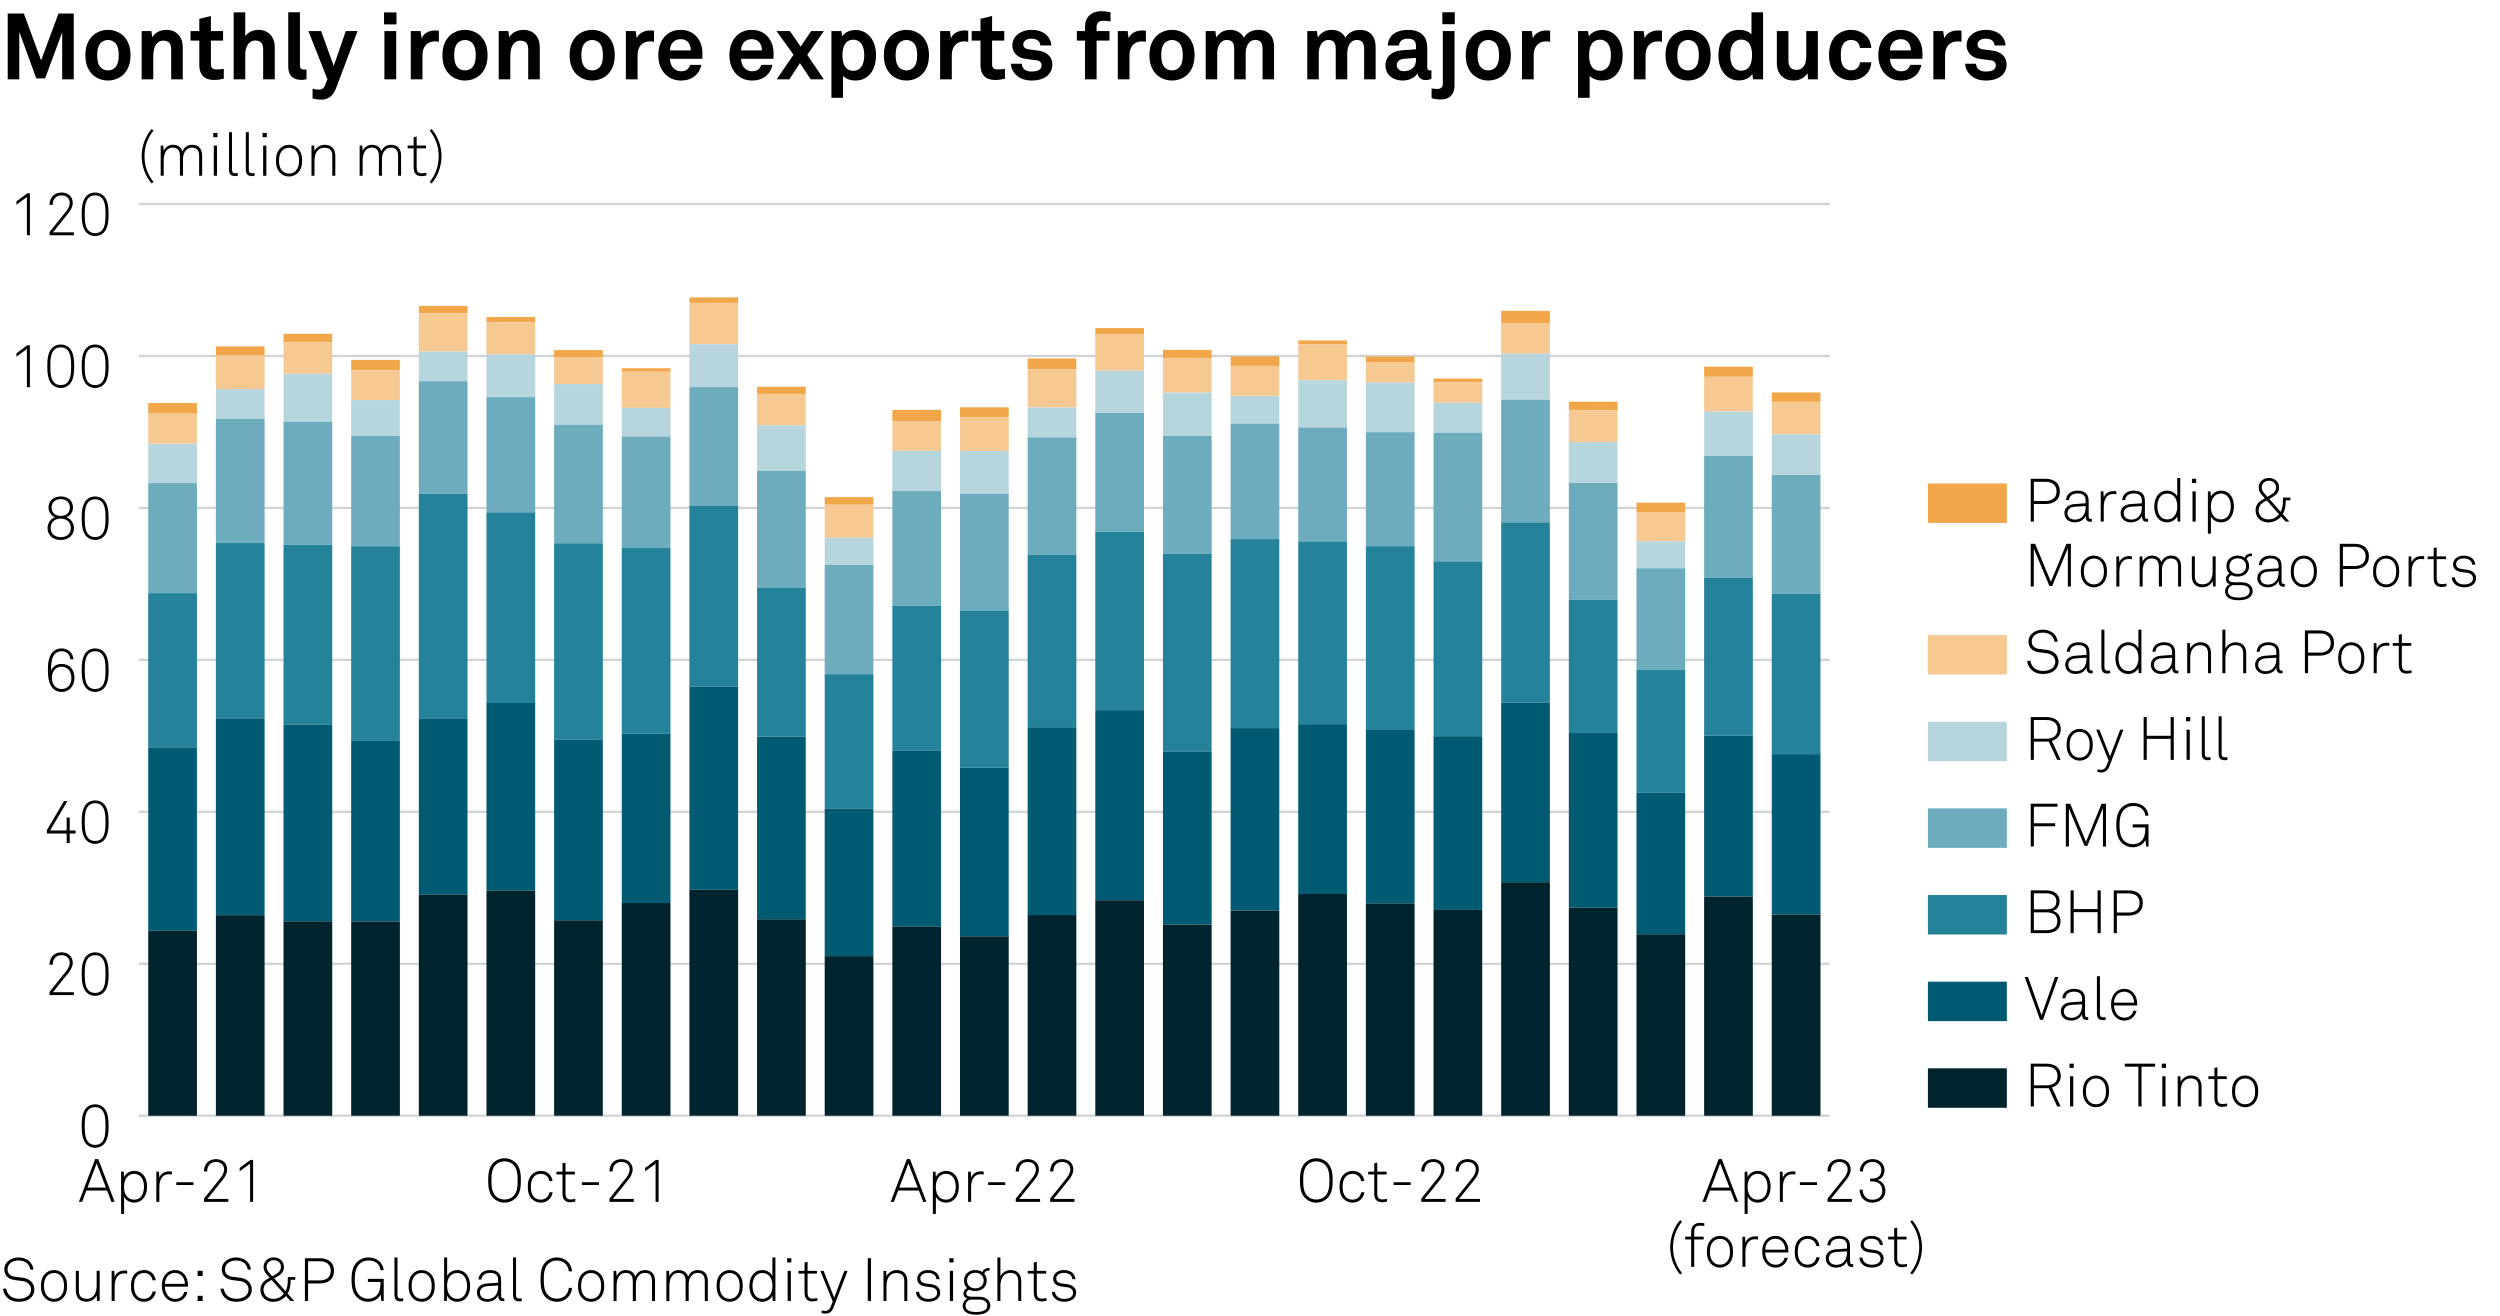 <?xml version="1.0" encoding="utf-8"?>
<!-- Generator: Adobe Illustrator 27.0.0, SVG Export Plug-In . SVG Version: 6.00 Build 0)  -->
<svg version="1.0" xmlns="http://www.w3.org/2000/svg" xmlns:xlink="http://www.w3.org/1999/xlink" x="0px" y="0px"
	 viewBox="0 0 269.291 141.732" style="enable-background:new 0 0 269.291 141.732;" xml:space="preserve">
<g id="Background">
	<rect style="fill:#FFFFFF;" width="269.291" height="141.732"/>
</g>
<g id="Graph">
	<g>
		<path d="M6.696,8.545V3.488L4.857,8.445h-0.95L2.079,3.428v5.117H0.83V1.459h1.739l1.859,5.047l1.869-5.047h1.649v7.086H6.696z"/>
		<path d="M13.447,7.865c-0.36,0.44-1.029,0.81-1.819,0.81s-1.459-0.37-1.819-0.81C9.419,7.375,9.2,6.826,9.2,5.946
			s0.22-1.429,0.609-1.919c0.36-0.44,1.03-0.81,1.819-0.81s1.459,0.37,1.819,0.81c0.39,0.49,0.609,1.04,0.609,1.919
			S13.837,7.375,13.447,7.865z M12.418,4.637c-0.17-0.18-0.45-0.33-0.79-0.33s-0.62,0.15-0.79,0.33c-0.3,0.33-0.37,0.819-0.37,1.309
			s0.07,0.979,0.37,1.31c0.17,0.18,0.45,0.33,0.79,0.33s0.62-0.15,0.79-0.33c0.3-0.33,0.37-0.82,0.37-1.31
			S12.718,4.967,12.418,4.637z"/>
		<path d="M18.438,8.545V5.356c0-0.609-0.2-0.979-0.86-0.979c-0.439,0-0.729,0.28-0.899,0.659c-0.18,0.41-0.17,0.95-0.17,1.39v2.119
			h-1.249V3.348h1.049l0.09,0.67c0.31-0.55,0.93-0.8,1.529-0.8c1.109,0,1.759,0.78,1.759,1.859v3.468H18.438z"/>
		<path d="M23.038,8.615c-1.049,0-1.569-0.6-1.569-1.599V4.377h-0.95v-1.03h0.95V2.028l1.249-0.31v1.629h1.31v1.03h-1.31v2.528
			c0,0.4,0.18,0.57,0.58,0.57c0.26,0,0.47-0.01,0.81-0.05v1.05C23.757,8.565,23.408,8.615,23.038,8.615z"/>
		<path d="M28.347,8.545V5.337c0-0.6-0.2-0.97-0.86-0.97c-0.75,0-1.069,0.8-1.069,1.439v2.738h-1.249V1.329h1.249v2.568
			c0.3-0.44,0.879-0.68,1.419-0.68c1.109,0,1.759,0.79,1.759,1.859v3.468H28.347z"/>
		<path d="M32.468,8.605c-0.85,0-1.419-0.41-1.419-1.399V1.319h1.259v5.677c0,0.3,0.07,0.5,0.5,0.5c0.11,0,0.14-0.01,0.21-0.01v1.05
			C32.768,8.585,32.717,8.605,32.468,8.605z"/>
		<path d="M36.227,9.435c-0.26,0.68-0.689,1.299-1.599,1.299c-0.41,0-0.689-0.06-0.959-0.13v-1.04c0.33,0.06,0.42,0.09,0.7,0.09
			c0.23,0,0.47-0.08,0.6-0.39l0.3-0.729l-2.049-5.188h1.369l1.359,3.758l1.299-3.758h1.269L36.227,9.435z"/>
		<path d="M41.368,2.628v-1.29h1.339v1.29H41.368z M41.408,8.545V3.348h1.269v5.197H41.408z"/>
		<path d="M46.846,4.457c-0.879,0-1.339,0.63-1.339,1.469v2.619h-1.259V3.348h1.059l0.11,0.78c0.24-0.6,0.86-0.85,1.469-0.85
			c0.13,0,0.26,0.01,0.39,0.03v1.2C47.136,4.477,46.986,4.457,46.846,4.457z"/>
		<path d="M51.906,7.865c-0.36,0.44-1.029,0.81-1.819,0.81s-1.459-0.37-1.819-0.81c-0.39-0.49-0.609-1.04-0.609-1.919
			s0.22-1.429,0.609-1.919c0.36-0.44,1.03-0.81,1.819-0.81s1.459,0.37,1.819,0.81c0.39,0.49,0.61,1.04,0.61,1.919
			S52.295,7.375,51.906,7.865z M50.876,4.637c-0.17-0.18-0.45-0.33-0.79-0.33s-0.62,0.15-0.79,0.33c-0.3,0.33-0.37,0.819-0.37,1.309
			s0.07,0.979,0.37,1.31c0.17,0.18,0.45,0.33,0.79,0.33s0.62-0.15,0.79-0.33c0.3-0.33,0.37-0.82,0.37-1.31
			S51.176,4.967,50.876,4.637z"/>
		<path d="M56.896,8.545V5.356c0-0.609-0.2-0.979-0.86-0.979c-0.439,0-0.729,0.28-0.899,0.659c-0.18,0.41-0.17,0.95-0.17,1.39v2.119
			h-1.249V3.348h1.049l0.09,0.67c0.31-0.55,0.93-0.8,1.529-0.8c1.109,0,1.759,0.78,1.759,1.859v3.468H56.896z"/>
		<path d="M65.605,7.865c-0.36,0.44-1.029,0.81-1.819,0.81s-1.459-0.37-1.819-0.81c-0.39-0.49-0.609-1.04-0.609-1.919
			s0.22-1.429,0.609-1.919c0.36-0.44,1.03-0.81,1.819-0.81s1.459,0.37,1.819,0.81c0.39,0.49,0.61,1.04,0.61,1.919
			S65.995,7.375,65.605,7.865z M64.576,4.637c-0.17-0.18-0.45-0.33-0.79-0.33s-0.62,0.15-0.79,0.33c-0.3,0.33-0.37,0.819-0.37,1.309
			s0.07,0.979,0.37,1.31c0.17,0.18,0.45,0.33,0.79,0.33s0.62-0.15,0.79-0.33c0.3-0.33,0.37-0.82,0.37-1.31
			S64.875,4.967,64.576,4.637z"/>
		<path d="M70.015,4.457c-0.879,0-1.339,0.63-1.339,1.469v2.619h-1.259V3.348h1.059l0.11,0.78c0.24-0.6,0.86-0.85,1.469-0.85
			c0.13,0,0.26,0.01,0.39,0.03v1.2C70.305,4.477,70.155,4.457,70.015,4.457z"/>
		<path d="M75.654,6.336h-3.478c-0.01,0.4,0.13,0.78,0.38,1.02c0.18,0.17,0.43,0.32,0.77,0.32c0.36,0,0.58-0.07,0.76-0.25
			c0.11-0.11,0.2-0.25,0.25-0.439h1.2c-0.03,0.31-0.24,0.72-0.44,0.959c-0.44,0.52-1.089,0.729-1.749,0.729
			c-0.709,0-1.229-0.25-1.639-0.64c-0.52-0.5-0.799-1.229-0.799-2.079c0-0.83,0.25-1.569,0.75-2.079c0.39-0.4,0.949-0.66,1.659-0.66
			c0.77,0,1.469,0.31,1.899,0.959c0.38,0.57,0.47,1.16,0.45,1.809C75.664,5.986,75.654,6.226,75.654,6.336z M74.095,4.517
			c-0.17-0.18-0.43-0.3-0.79-0.3c-0.38,0-0.689,0.16-0.87,0.4c-0.18,0.23-0.26,0.47-0.27,0.81h2.249
			C74.405,5.037,74.295,4.737,74.095,4.517z"/>
		<path d="M83.313,6.336h-3.478c-0.01,0.4,0.13,0.78,0.38,1.02c0.18,0.17,0.43,0.32,0.77,0.32c0.36,0,0.58-0.07,0.76-0.25
			c0.11-0.11,0.2-0.25,0.25-0.439h1.2c-0.03,0.31-0.24,0.72-0.44,0.959c-0.44,0.52-1.089,0.729-1.749,0.729
			c-0.709,0-1.229-0.25-1.639-0.64c-0.52-0.5-0.799-1.229-0.799-2.079c0-0.83,0.25-1.569,0.75-2.079c0.39-0.4,0.949-0.66,1.659-0.66
			c0.77,0,1.469,0.31,1.899,0.959c0.38,0.57,0.47,1.16,0.45,1.809C83.324,5.986,83.313,6.226,83.313,6.336z M81.754,4.517
			c-0.17-0.18-0.43-0.3-0.79-0.3c-0.38,0-0.689,0.16-0.87,0.4c-0.18,0.23-0.26,0.47-0.27,0.81h2.249
			C82.064,5.037,81.955,4.737,81.754,4.517z"/>
		<path d="M86.955,5.906l1.779,2.639h-1.409l-1.159-1.739l-1.14,1.739h-1.369l1.819-2.648l-1.829-2.549h1.439l1.159,1.679
			l1.129-1.679h1.369L86.955,5.906z"/>
		<path d="M93.434,8.255c-0.32,0.26-0.739,0.42-1.269,0.42c-0.62,0-1.12-0.22-1.359-0.51v2.369h-1.249V3.348h1.079l0.08,0.57
			c0.31-0.48,0.89-0.689,1.459-0.689c0.52,0,0.939,0.18,1.259,0.439c0.62,0.51,0.93,1.29,0.93,2.269
			C94.363,6.956,94.054,7.746,93.434,8.255z M92.764,4.687c-0.18-0.23-0.45-0.41-0.839-0.41c-0.979,0-1.18,0.929-1.18,1.679
			c0,0.75,0.2,1.669,1.18,1.669c0.39,0,0.66-0.18,0.839-0.41c0.26-0.34,0.33-0.81,0.33-1.259
			C93.094,5.506,93.024,5.027,92.764,4.687z"/>
		<path d="M99.454,7.865c-0.36,0.44-1.029,0.81-1.819,0.81s-1.459-0.37-1.819-0.81c-0.39-0.49-0.609-1.04-0.609-1.919
			s0.22-1.429,0.609-1.919c0.36-0.44,1.03-0.81,1.819-0.81s1.459,0.37,1.819,0.81c0.39,0.49,0.61,1.04,0.61,1.919
			S99.843,7.375,99.454,7.865z M98.424,4.637c-0.17-0.18-0.45-0.33-0.79-0.33s-0.62,0.15-0.79,0.33c-0.3,0.33-0.37,0.819-0.37,1.309
			s0.07,0.979,0.37,1.31c0.17,0.18,0.45,0.33,0.79,0.33s0.62-0.15,0.79-0.33c0.3-0.33,0.37-0.82,0.37-1.31
			S98.724,4.967,98.424,4.637z"/>
		<path d="M103.863,4.457c-0.879,0-1.339,0.63-1.339,1.469v2.619h-1.259V3.348h1.059l0.11,0.78c0.24-0.6,0.86-0.85,1.469-0.85
			c0.13,0,0.26,0.01,0.39,0.03v1.2C104.153,4.477,104.003,4.457,103.863,4.457z"/>
		<path d="M107.184,8.615c-1.049,0-1.569-0.6-1.569-1.599V4.377h-0.95v-1.03h0.95V2.028l1.249-0.31v1.629h1.31v1.03h-1.31v2.528
			c0,0.4,0.18,0.57,0.58,0.57c0.26,0,0.47-0.01,0.81-0.05v1.05C107.903,8.565,107.554,8.615,107.184,8.615z"/>
		<path d="M112.903,8.075c-0.42,0.42-1.069,0.6-1.779,0.6c-0.66,0-1.249-0.19-1.679-0.6c-0.3-0.29-0.55-0.72-0.55-1.209h1.169
			c0,0.23,0.12,0.48,0.28,0.61c0.2,0.16,0.43,0.23,0.79,0.23c0.42,0,1.06-0.09,1.06-0.66c0-0.3-0.2-0.5-0.52-0.55
			c-0.459-0.07-0.979-0.1-1.439-0.2c-0.71-0.15-1.189-0.73-1.189-1.39c0-0.529,0.22-0.899,0.53-1.169
			c0.38-0.33,0.929-0.52,1.579-0.52c0.62,0,1.249,0.2,1.629,0.61c0.28,0.3,0.46,0.689,0.46,1.069h-1.189c0-0.2-0.09-0.36-0.21-0.49
			c-0.15-0.15-0.42-0.24-0.68-0.24c-0.18,0-0.35,0-0.54,0.08c-0.22,0.09-0.4,0.28-0.4,0.55c0,0.37,0.32,0.48,0.6,0.52
			c0.47,0.06,0.6,0.07,1.109,0.15c0.82,0.13,1.419,0.649,1.419,1.469C113.353,7.436,113.173,7.805,112.903,8.075z"/>
		<path d="M118.803,2.238c-0.45,0-0.68,0.26-0.68,0.63v0.479h1.389v1.03h-1.389v4.167h-1.249V4.377h-0.879v-1.03h0.879v-0.5
			c0-0.959,0.649-1.639,1.769-1.639c0.36,0,0.589,0.03,0.979,0.11v1C119.363,2.269,119.133,2.238,118.803,2.238z"/>
		<path d="M123.003,4.457c-0.879,0-1.339,0.63-1.339,1.469v2.619h-1.259V3.348h1.059l0.11,0.78c0.24-0.6,0.86-0.85,1.469-0.85
			c0.13,0,0.26,0.01,0.39,0.03v1.2C123.293,4.477,123.143,4.457,123.003,4.457z"/>
		<path d="M128.062,7.865c-0.36,0.44-1.029,0.81-1.819,0.81s-1.459-0.37-1.819-0.81c-0.39-0.49-0.609-1.04-0.609-1.919
			s0.22-1.429,0.609-1.919c0.36-0.44,1.03-0.81,1.819-0.81s1.459,0.37,1.819,0.81c0.39,0.49,0.609,1.04,0.609,1.919
			S128.452,7.375,128.062,7.865z M127.033,4.637c-0.17-0.18-0.45-0.33-0.79-0.33s-0.62,0.15-0.79,0.33
			c-0.3,0.33-0.37,0.819-0.37,1.309s0.07,0.979,0.37,1.31c0.17,0.18,0.45,0.33,0.79,0.33s0.62-0.15,0.79-0.33
			c0.3-0.33,0.37-0.82,0.37-1.31S127.333,4.967,127.033,4.637z"/>
		<path d="M136.001,8.545V5.317c0-0.64-0.17-1.01-0.8-1.01c-0.709,0-1.02,0.75-1.02,1.399v2.838h-1.239V5.317
			c0-0.64-0.17-1.01-0.8-1.01c-0.709,0-1.029,0.75-1.029,1.399v2.838h-1.239V3.348h1.039l0.1,0.69c0.29-0.48,0.79-0.82,1.479-0.82
			c0.729,0,1.229,0.32,1.489,0.85c0.31-0.54,0.869-0.85,1.568-0.85c1.109,0,1.689,0.74,1.689,1.819v3.508H136.001z"/>
		<path d="M146.94,8.545V5.317c0-0.64-0.17-1.01-0.8-1.01c-0.709,0-1.02,0.75-1.02,1.399v2.838h-1.239V5.317
			c0-0.64-0.17-1.01-0.8-1.01c-0.709,0-1.029,0.75-1.029,1.399v2.838h-1.239V3.348h1.04l0.1,0.69c0.29-0.48,0.79-0.82,1.479-0.82
			c0.729,0,1.229,0.32,1.489,0.85c0.31-0.54,0.869-0.85,1.568-0.85c1.109,0,1.689,0.74,1.689,1.819v3.508H146.94z"/>
		<path d="M153.571,8.625c-0.54,0-0.84-0.34-0.88-0.729c-0.239,0.419-0.839,0.779-1.579,0.779c-1.239,0-1.879-0.779-1.879-1.629
			c0-0.99,0.77-1.559,1.759-1.629l1.529-0.11v-0.32c0-0.49-0.17-0.819-0.879-0.819c-0.58,0-0.92,0.26-0.95,0.739h-1.209
			c0.07-1.169,0.999-1.689,2.159-1.689c0.89,0,1.648,0.28,1.948,1.06c0.13,0.33,0.15,0.7,0.15,1.049v1.929
			c0,0.24,0.08,0.33,0.29,0.33c0.08,0,0.159-0.02,0.159-0.02v0.919C153.981,8.575,153.871,8.625,153.571,8.625z M152.521,6.236
			l-1.319,0.1c-0.38,0.03-0.749,0.26-0.749,0.68c0,0.4,0.35,0.65,0.739,0.65c0.779,0,1.329-0.42,1.329-1.189V6.236z"/>
		<path d="M155.214,10.714c-0.141,0-0.28,0-0.44-0.02c-0.159-0.02-0.34-0.05-0.569-0.11v-1.06c0.37,0.04,0.42,0.06,0.609,0.06
			c0.39,0,0.6-0.21,0.6-0.56V3.348h1.26v5.917C156.673,10.154,156.143,10.714,155.214,10.714z M155.363,2.608v-1.29h1.34v1.29
			H155.363z"/>
		<path d="M162.131,7.865c-0.359,0.44-1.029,0.81-1.818,0.81c-0.79,0-1.459-0.37-1.819-0.81c-0.39-0.49-0.609-1.04-0.609-1.919
			s0.22-1.429,0.609-1.919c0.36-0.44,1.029-0.81,1.819-0.81c0.789,0,1.459,0.37,1.818,0.81c0.391,0.49,0.61,1.04,0.61,1.919
			S162.521,7.375,162.131,7.865z M161.102,4.637c-0.17-0.18-0.449-0.33-0.789-0.33s-0.62,0.15-0.79,0.33
			c-0.3,0.33-0.369,0.819-0.369,1.309s0.069,0.979,0.369,1.31c0.17,0.18,0.45,0.33,0.79,0.33s0.619-0.15,0.789-0.33
			c0.3-0.33,0.37-0.82,0.37-1.31S161.401,4.967,161.102,4.637z"/>
		<path d="M166.542,4.457c-0.879,0-1.339,0.63-1.339,1.469v2.619h-1.26V3.348h1.06l0.11,0.78c0.239-0.6,0.859-0.85,1.469-0.85
			c0.13,0,0.26,0.01,0.39,0.03v1.2C166.832,4.477,166.682,4.457,166.542,4.457z"/>
		<path d="M173.861,8.255c-0.319,0.26-0.739,0.42-1.27,0.42c-0.619,0-1.119-0.22-1.358-0.51v2.369h-1.25V3.348h1.08l0.079,0.57
			c0.311-0.48,0.89-0.689,1.46-0.689c0.52,0,0.939,0.18,1.259,0.439c0.62,0.51,0.93,1.29,0.93,2.269
			C174.791,6.956,174.481,7.746,173.861,8.255z M173.192,4.687c-0.181-0.23-0.45-0.41-0.84-0.41c-0.979,0-1.18,0.929-1.18,1.679
			c0,0.75,0.2,1.669,1.18,1.669c0.39,0,0.659-0.18,0.84-0.41c0.26-0.34,0.329-0.81,0.329-1.259
			C173.521,5.506,173.452,5.027,173.192,4.687z"/>
		<path d="M178.592,4.457c-0.879,0-1.339,0.63-1.339,1.469v2.619h-1.26V3.348h1.06l0.11,0.78c0.239-0.6,0.859-0.85,1.469-0.85
			c0.13,0,0.26,0.01,0.39,0.03v1.2C178.882,4.477,178.732,4.457,178.592,4.457z"/>
		<path d="M183.651,7.865c-0.359,0.44-1.029,0.81-1.818,0.81c-0.79,0-1.459-0.37-1.819-0.81c-0.39-0.49-0.609-1.04-0.609-1.919
			s0.22-1.429,0.609-1.919c0.36-0.44,1.029-0.81,1.819-0.81c0.789,0,1.459,0.37,1.818,0.81c0.391,0.49,0.61,1.04,0.61,1.919
			S184.042,7.375,183.651,7.865z M182.622,4.637c-0.17-0.18-0.449-0.33-0.789-0.33s-0.62,0.15-0.79,0.33
			c-0.3,0.33-0.369,0.819-0.369,1.309s0.069,0.979,0.369,1.31c0.17,0.18,0.45,0.33,0.79,0.33s0.619-0.15,0.789-0.33
			c0.3-0.33,0.37-0.82,0.37-1.31S182.922,4.967,182.622,4.637z"/>
		<path d="M188.832,8.545l-0.08-0.57c-0.31,0.48-0.889,0.69-1.459,0.69c-0.52,0-0.949-0.18-1.27-0.44
			c-0.619-0.51-0.919-1.289-0.919-2.269c0-1.02,0.31-1.809,0.93-2.319c0.319-0.26,0.739-0.42,1.269-0.42
			c0.66,0,1.14,0.22,1.359,0.49V1.329h1.25v7.216H188.832z M187.543,4.267c-0.39,0-0.659,0.18-0.84,0.41
			c-0.26,0.34-0.329,0.81-0.329,1.259s0.069,0.929,0.329,1.269c0.181,0.23,0.45,0.41,0.84,0.41c0.979,0,1.18-0.929,1.18-1.679
			S188.522,4.267,187.543,4.267z"/>
		<path d="M194.772,8.545l-0.09-0.68c-0.25,0.51-0.83,0.81-1.489,0.81c-1.109,0-1.8-0.75-1.8-1.859V3.348h1.25v3.188
			c0,0.609,0.239,0.989,0.899,0.989c0.29,0,0.489-0.11,0.64-0.26c0.3-0.28,0.38-0.75,0.38-1.169V3.348h1.249v5.197H194.772z"/>
		<path d="M201.172,7.835c-0.359,0.45-0.989,0.819-1.778,0.819c-0.79,0-1.449-0.38-1.81-0.819c-0.39-0.49-0.569-1.14-0.569-1.899
			c0-0.76,0.18-1.409,0.569-1.899c0.36-0.44,1.02-0.82,1.81-0.82c0.789,0,1.419,0.37,1.778,0.82c0.24,0.31,0.38,0.719,0.4,1.129
			h-1.229c-0.01-0.19-0.07-0.35-0.15-0.48c-0.149-0.23-0.419-0.39-0.799-0.39c-0.34,0-0.59,0.14-0.76,0.32
			c-0.3,0.33-0.35,0.83-0.35,1.319s0.05,0.979,0.35,1.309c0.17,0.18,0.42,0.33,0.76,0.33c0.38,0,0.649-0.16,0.799-0.39
			c0.08-0.13,0.141-0.29,0.15-0.479h1.229C201.552,7.116,201.412,7.525,201.172,7.835z"/>
		<path d="M207.071,6.336h-3.478c-0.011,0.4,0.13,0.78,0.38,1.02c0.18,0.17,0.43,0.32,0.77,0.32c0.359,0,0.579-0.07,0.759-0.25
			c0.11-0.11,0.2-0.25,0.25-0.439h1.199c-0.029,0.31-0.239,0.72-0.439,0.959c-0.439,0.52-1.09,0.729-1.749,0.729
			c-0.71,0-1.229-0.25-1.639-0.64c-0.521-0.5-0.8-1.229-0.8-2.079c0-0.83,0.25-1.569,0.749-2.079c0.391-0.4,0.95-0.66,1.659-0.66
			c0.77,0,1.47,0.31,1.899,0.959c0.38,0.57,0.47,1.16,0.449,1.809C207.081,5.986,207.071,6.226,207.071,6.336z M205.513,4.517
			c-0.17-0.18-0.43-0.3-0.79-0.3c-0.38,0-0.689,0.16-0.869,0.4c-0.181,0.23-0.26,0.47-0.271,0.81h2.249
			C205.822,5.037,205.712,4.737,205.513,4.517z"/>
		<path d="M210.853,4.457c-0.879,0-1.339,0.63-1.339,1.469v2.619h-1.26V3.348h1.06l0.11,0.78c0.239-0.6,0.859-0.85,1.469-0.85
			c0.13,0,0.26,0.01,0.39,0.03v1.2C211.143,4.477,210.992,4.457,210.853,4.457z"/>
		<path d="M215.691,8.075c-0.419,0.42-1.069,0.6-1.778,0.6c-0.66,0-1.25-0.19-1.68-0.6c-0.3-0.29-0.55-0.72-0.55-1.209h1.17
			c0,0.23,0.12,0.48,0.279,0.61c0.2,0.16,0.43,0.23,0.79,0.23c0.42,0,1.06-0.09,1.06-0.66c0-0.3-0.2-0.5-0.52-0.55
			c-0.46-0.07-0.979-0.1-1.439-0.2c-0.71-0.15-1.189-0.73-1.189-1.39c0-0.529,0.22-0.899,0.529-1.169
			c0.38-0.33,0.93-0.52,1.579-0.52c0.62,0,1.25,0.2,1.63,0.61c0.279,0.3,0.459,0.689,0.459,1.069h-1.189c0-0.2-0.09-0.36-0.209-0.49
			c-0.15-0.15-0.42-0.24-0.68-0.24c-0.181,0-0.351,0-0.54,0.08c-0.22,0.09-0.399,0.28-0.399,0.55c0,0.37,0.319,0.48,0.6,0.52
			c0.47,0.06,0.6,0.07,1.109,0.15c0.819,0.13,1.419,0.649,1.419,1.469C216.142,7.436,215.962,7.805,215.691,8.075z"/>
	</g>
	<g>
		<path d="M3.334,139.776c-0.312,0.305-0.773,0.448-1.307,0.448c-0.526,0-0.981-0.169-1.287-0.494
			c-0.228-0.24-0.384-0.565-0.416-0.917h0.351c0.032,0.273,0.162,0.527,0.338,0.709c0.247,0.254,0.63,0.377,1.014,0.377
			c0.397,0,0.793-0.104,1.047-0.345c0.163-0.156,0.273-0.37,0.273-0.663c0-0.441-0.345-0.825-0.897-0.896l-0.858-0.11
			c-0.65-0.085-1.131-0.455-1.131-1.164c0-0.384,0.169-0.656,0.403-0.871c0.286-0.26,0.708-0.403,1.137-0.403
			c0.494,0,0.988,0.202,1.248,0.508c0.195,0.228,0.325,0.468,0.351,0.799H3.257c-0.033-0.233-0.104-0.409-0.254-0.585
			c-0.201-0.247-0.578-0.396-1.001-0.396c-0.332,0-0.65,0.085-0.877,0.279c-0.175,0.156-0.312,0.371-0.312,0.67
			c0,0.546,0.39,0.754,0.812,0.806l0.871,0.111c0.715,0.091,1.203,0.604,1.203,1.254C3.699,139.295,3.549,139.562,3.334,139.776z"/>
		<path d="M6.767,139.834c-0.228,0.228-0.546,0.391-0.949,0.391c-0.403,0-0.721-0.163-0.949-0.391
			c-0.338-0.338-0.462-0.767-0.462-1.319s0.124-0.981,0.462-1.319c0.228-0.228,0.546-0.39,0.949-0.39
			c0.403,0,0.722,0.162,0.949,0.39c0.338,0.338,0.461,0.767,0.461,1.319S7.104,139.496,6.767,139.834z M6.533,137.41
			c-0.169-0.176-0.403-0.286-0.715-0.286s-0.546,0.11-0.715,0.286c-0.292,0.305-0.364,0.683-0.364,1.104
			c0,0.423,0.072,0.8,0.364,1.105c0.169,0.175,0.403,0.286,0.715,0.286s0.546-0.111,0.715-0.286
			c0.292-0.306,0.364-0.683,0.364-1.105C6.896,138.093,6.825,137.715,6.533,137.41z"/>
		<path d="M10.452,140.134l-0.039-0.592c-0.182,0.416-0.644,0.676-1.099,0.676c-0.748,0-1.144-0.461-1.144-1.189v-2.146h0.325v2.126
			c0,0.565,0.247,0.891,0.839,0.891c0.799,0,1.079-0.689,1.079-1.391v-1.626h0.325v3.251H10.452z"/>
		<path d="M13.383,137.169c-0.812,0-1.033,0.729-1.033,1.411v1.56h-0.325v-3.25h0.286l0.039,0.656
			c0.143-0.448,0.578-0.688,1.033-0.688c0.104,0,0.215,0,0.319,0.02v0.325C13.598,137.176,13.487,137.169,13.383,137.169z"/>
		<path d="M15.516,140.225c-0.403,0-0.728-0.156-0.956-0.384c-0.338-0.338-0.455-0.773-0.455-1.326s0.117-0.988,0.455-1.326
			c0.228-0.228,0.553-0.383,0.956-0.383c0.676,0,1.177,0.441,1.255,1.099h-0.338c-0.071-0.449-0.422-0.78-0.917-0.78
			c-0.312,0-0.552,0.104-0.721,0.279c-0.292,0.306-0.358,0.689-0.358,1.111c0,0.423,0.065,0.812,0.358,1.118
			c0.169,0.176,0.409,0.273,0.721,0.273c0.5,0,0.845-0.352,0.923-0.793h0.344C16.699,139.743,16.198,140.225,15.516,140.225z"/>
		<path d="M20.242,138.593h-2.483c0.006,0.377,0.13,0.729,0.338,0.976c0.182,0.214,0.436,0.344,0.787,0.344
			c0.286,0,0.533-0.104,0.708-0.286c0.117-0.123,0.208-0.266,0.247-0.461h0.338c-0.045,0.279-0.182,0.507-0.364,0.683
			c-0.234,0.233-0.559,0.377-0.93,0.377c-0.468,0-0.799-0.195-1.034-0.462c-0.266-0.312-0.416-0.741-0.416-1.234
			c0-0.41,0.065-0.813,0.319-1.157c0.273-0.371,0.65-0.565,1.105-0.565c0.877,0,1.391,0.754,1.391,1.572
			C20.248,138.456,20.242,138.515,20.242,138.593z M18.857,137.11c-0.669,0-1.092,0.54-1.092,1.184h2.152
			C19.903,137.677,19.52,137.11,18.857,137.11z"/>
		<path d="M21.288,137.449v-0.56h0.54v0.56H21.288z M21.288,140.14v-0.559h0.54v0.559H21.288z"/>
		<path d="M26.76,139.776c-0.312,0.305-0.773,0.448-1.307,0.448c-0.526,0-0.981-0.169-1.287-0.494
			c-0.228-0.24-0.384-0.565-0.416-0.917h0.351c0.032,0.273,0.162,0.527,0.338,0.709c0.247,0.254,0.63,0.377,1.014,0.377
			c0.397,0,0.793-0.104,1.047-0.345c0.163-0.156,0.273-0.37,0.273-0.663c0-0.441-0.345-0.825-0.897-0.896l-0.858-0.11
			c-0.65-0.085-1.131-0.455-1.131-1.164c0-0.384,0.169-0.656,0.403-0.871c0.286-0.26,0.708-0.403,1.137-0.403
			c0.494,0,0.988,0.202,1.248,0.508c0.195,0.228,0.325,0.468,0.351,0.799h-0.344c-0.033-0.233-0.104-0.409-0.254-0.585
			c-0.201-0.247-0.578-0.396-1.001-0.396c-0.332,0-0.65,0.085-0.877,0.279c-0.175,0.156-0.312,0.371-0.312,0.67
			c0,0.546,0.39,0.754,0.812,0.806l0.871,0.111c0.715,0.091,1.203,0.604,1.203,1.254C27.125,139.295,26.975,139.562,26.76,139.776z"
			/>
		<path d="M31.311,137.852c-0.007,0.487-0.065,1.099-0.332,1.482l0.721,0.806h-0.416l-0.481-0.546
			c-0.332,0.384-0.806,0.637-1.384,0.637c-0.754,0-1.365-0.507-1.365-1.3c0-0.461,0.234-0.852,0.63-1.085l0.364-0.215l-0.338-0.377
			c-0.221-0.247-0.319-0.494-0.319-0.787c0-0.571,0.455-1.026,1.086-1.026c0.611,0,1.105,0.396,1.105,1.026
			c0,0.442-0.215,0.741-0.565,0.949l-0.481,0.286l1.222,1.385c0.188-0.338,0.241-0.748,0.241-1.248v-0.279h0.806v0.292H31.311z
			 M29.256,137.865l-0.364,0.214c-0.312,0.183-0.507,0.487-0.507,0.852c0,0.585,0.468,0.976,1.034,0.976
			c0.52,0,0.884-0.215,1.157-0.56L29.256,137.865z M29.478,135.739c-0.41,0-0.761,0.286-0.761,0.728
			c0,0.228,0.117,0.442,0.273,0.624l0.338,0.391l0.527-0.325c0.253-0.156,0.409-0.403,0.409-0.689
			C30.264,136.025,29.926,135.739,29.478,135.739z"/>
		<path d="M34.443,138.248h-1.261v1.892h-0.338v-4.608h1.599c0.884,0,1.534,0.429,1.534,1.358S35.327,138.248,34.443,138.248z
			 M34.443,135.856h-1.261v2.066h1.261c0.676,0,1.183-0.312,1.183-1.033S35.119,135.856,34.443,135.856z"/>
		<path d="M41.08,140.14l-0.071-0.708c-0.241,0.494-0.793,0.793-1.346,0.793c-0.494,0-0.93-0.202-1.215-0.487
			c-0.494-0.488-0.585-1.242-0.585-1.898c0-0.663,0.084-1.397,0.585-1.892c0.292-0.286,0.721-0.501,1.215-0.501
			c0.949,0,1.599,0.579,1.664,1.372h-0.345c-0.026-0.299-0.136-0.501-0.305-0.689c-0.241-0.26-0.611-0.351-1.008-0.351
			s-0.715,0.143-0.956,0.377c-0.429,0.423-0.5,1.118-0.5,1.684c0,0.559,0.072,1.287,0.507,1.696
			c0.247,0.234,0.565,0.357,0.942,0.357c0.371,0,0.715-0.143,0.923-0.363c0.371-0.391,0.403-0.937,0.403-1.443H39.63v-0.332h1.703
			v2.386H41.08z"/>
		<path d="M43.14,140.179c-0.416,0-0.65-0.214-0.65-0.688v-4.044h0.325v4.03c0,0.222,0.065,0.391,0.338,0.391
			c0.13,0,0.188,0,0.279-0.014v0.286C43.361,140.159,43.277,140.179,43.14,140.179z"/>
		<path d="M46.371,139.834c-0.228,0.228-0.546,0.391-0.949,0.391c-0.403,0-0.721-0.163-0.949-0.391
			c-0.338-0.338-0.461-0.767-0.461-1.319s0.123-0.981,0.461-1.319c0.228-0.228,0.546-0.39,0.949-0.39
			c0.403,0,0.722,0.162,0.949,0.39c0.338,0.338,0.461,0.767,0.461,1.319S46.708,139.496,46.371,139.834z M46.137,137.41
			c-0.169-0.176-0.403-0.286-0.715-0.286s-0.546,0.11-0.715,0.286c-0.292,0.305-0.364,0.683-0.364,1.104
			c0,0.423,0.072,0.8,0.364,1.105c0.169,0.175,0.403,0.286,0.715,0.286s0.546-0.111,0.715-0.286
			c0.292-0.306,0.364-0.683,0.364-1.105C46.5,138.093,46.429,137.715,46.137,137.41z"/>
		<path d="M50.108,139.919c-0.214,0.188-0.494,0.306-0.865,0.306c-0.435,0-0.903-0.254-1.079-0.656l-0.039,0.571h-0.286v-4.693
			h0.325v1.989c0.175-0.37,0.624-0.63,1.085-0.63c0.377,0,0.669,0.13,0.884,0.338c0.345,0.325,0.507,0.845,0.507,1.378
			C50.641,139.08,50.472,139.601,50.108,139.919z M49.945,137.41c-0.169-0.176-0.39-0.286-0.695-0.286
			c-0.299,0-0.52,0.098-0.683,0.253c-0.299,0.28-0.41,0.657-0.41,1.138c0,0.448,0.124,0.846,0.416,1.131
			c0.163,0.156,0.377,0.261,0.663,0.261c0.273,0,0.481-0.085,0.644-0.228c0.299-0.267,0.429-0.702,0.429-1.164
			C50.31,138.099,50.199,137.683,49.945,137.41z"/>
		<path d="M54.17,140.159c-0.403,0-0.514-0.292-0.514-0.637c-0.175,0.462-0.669,0.702-1.17,0.702c-0.63,0-1.118-0.377-1.118-1.001
			c0-0.579,0.449-0.923,1.092-0.969l1.196-0.085v-0.318c0-0.539-0.364-0.741-0.858-0.741c-0.514,0-0.904,0.234-0.936,0.716h-0.325
			c0.045-0.657,0.559-1.021,1.261-1.021c0.442,0,0.923,0.149,1.099,0.598c0.078,0.201,0.084,0.409,0.084,0.624v1.482
			c0,0.221,0.032,0.351,0.253,0.351c0.039,0,0.059,0,0.091-0.007v0.286C54.249,140.153,54.249,140.159,54.17,140.159z
			 M53.657,138.47l-1.164,0.071c-0.481,0.032-0.793,0.286-0.793,0.683c0,0.468,0.351,0.702,0.812,0.702
			c0.819,0,1.144-0.663,1.144-1.287V138.47z"/>
		<path d="M55.912,140.179c-0.416,0-0.65-0.214-0.65-0.688v-4.044h0.325v4.03c0,0.222,0.065,0.391,0.338,0.391
			c0.13,0,0.188,0,0.279-0.014v0.286C56.133,140.159,56.049,140.179,55.912,140.179z"/>
		<path d="M59.981,140.225c-0.442,0-0.897-0.183-1.215-0.501c-0.494-0.5-0.54-1.234-0.54-1.892c0-0.656,0.045-1.384,0.54-1.885
			c0.318-0.318,0.773-0.501,1.215-0.501c0.917,0,1.567,0.644,1.638,1.495h-0.351c-0.058-0.683-0.559-1.163-1.287-1.163
			c-0.409,0-0.721,0.143-0.968,0.396c-0.416,0.429-0.436,1.105-0.436,1.657c0,0.553,0.026,1.235,0.442,1.664
			c0.253,0.261,0.579,0.396,0.962,0.396c0.729,0,1.229-0.48,1.287-1.163h0.351C61.548,139.581,60.898,140.225,59.981,140.225z"/>
		<path d="M64.622,139.834c-0.228,0.228-0.546,0.391-0.949,0.391c-0.403,0-0.721-0.163-0.949-0.391
			c-0.338-0.338-0.462-0.767-0.462-1.319s0.124-0.981,0.462-1.319c0.228-0.228,0.546-0.39,0.949-0.39
			c0.403,0,0.722,0.162,0.949,0.39c0.338,0.338,0.461,0.767,0.461,1.319S64.96,139.496,64.622,139.834z M64.388,137.41
			c-0.169-0.176-0.403-0.286-0.715-0.286s-0.546,0.11-0.715,0.286c-0.292,0.305-0.364,0.683-0.364,1.104
			c0,0.423,0.072,0.8,0.364,1.105c0.169,0.175,0.403,0.286,0.715,0.286s0.546-0.111,0.715-0.286
			c0.292-0.306,0.364-0.683,0.364-1.105C64.752,138.093,64.681,137.715,64.388,137.41z"/>
		<path d="M70.231,140.14v-2.125c0-0.565-0.208-0.904-0.773-0.904c-0.247,0-0.429,0.085-0.579,0.222
			c-0.253,0.24-0.383,0.578-0.383,0.969v1.839h-0.332v-2.125c0-0.565-0.215-0.904-0.78-0.904c-0.247,0-0.436,0.085-0.579,0.222
			c-0.292,0.272-0.39,0.722-0.39,1.183v1.625h-0.325v-3.25h0.286l0.039,0.56c0.169-0.371,0.52-0.644,0.988-0.644
			c0.565,0,0.897,0.279,1.027,0.701c0.169-0.402,0.514-0.701,1.047-0.701c0.76,0,1.079,0.493,1.079,1.189v2.145H70.231z"/>
		<path d="M75.919,140.14v-2.125c0-0.565-0.208-0.904-0.773-0.904c-0.247,0-0.429,0.085-0.579,0.222
			c-0.253,0.24-0.383,0.578-0.383,0.969v1.839h-0.332v-2.125c0-0.565-0.215-0.904-0.78-0.904c-0.247,0-0.436,0.085-0.579,0.222
			c-0.292,0.272-0.39,0.722-0.39,1.183v1.625h-0.325v-3.25h0.286l0.039,0.56c0.169-0.371,0.52-0.644,0.988-0.644
			c0.565,0,0.897,0.279,1.027,0.701c0.169-0.402,0.514-0.701,1.047-0.701c0.76,0,1.079,0.493,1.079,1.189v2.145H75.919z"/>
		<path d="M79.546,139.834c-0.228,0.228-0.546,0.391-0.949,0.391c-0.403,0-0.721-0.163-0.949-0.391
			c-0.338-0.338-0.462-0.767-0.462-1.319s0.124-0.981,0.462-1.319c0.228-0.228,0.546-0.39,0.949-0.39
			c0.403,0,0.722,0.162,0.949,0.39c0.338,0.338,0.461,0.767,0.461,1.319S79.884,139.496,79.546,139.834z M79.312,137.41
			c-0.169-0.176-0.403-0.286-0.715-0.286s-0.546,0.11-0.715,0.286c-0.292,0.305-0.364,0.683-0.364,1.104
			c0,0.423,0.072,0.8,0.364,1.105c0.169,0.175,0.403,0.286,0.715,0.286s0.546-0.111,0.715-0.286
			c0.292-0.306,0.364-0.683,0.364-1.105C79.676,138.093,79.604,137.715,79.312,137.41z"/>
		<path d="M83.238,140.14l-0.039-0.571c-0.176,0.402-0.644,0.656-1.079,0.656c-0.371,0-0.65-0.117-0.864-0.306
			c-0.364-0.318-0.533-0.839-0.533-1.397c0-0.533,0.163-1.053,0.507-1.378c0.215-0.208,0.507-0.338,0.884-0.338
			c0.461,0,0.91,0.26,1.085,0.63v-1.989h0.325v4.693H83.238z M82.796,137.377c-0.163-0.155-0.384-0.253-0.683-0.253
			c-0.306,0-0.527,0.11-0.696,0.286c-0.253,0.272-0.364,0.688-0.364,1.104c0,0.462,0.13,0.897,0.429,1.164
			c0.163,0.143,0.371,0.228,0.644,0.228c0.286,0,0.5-0.104,0.663-0.261c0.292-0.285,0.416-0.683,0.416-1.131
			C83.205,138.034,83.095,137.657,82.796,137.377z"/>
		<path d="M84.785,135.986v-0.455h0.455v0.455H84.785z M84.843,140.14v-3.25h0.344v3.25H84.843z"/>
		<path d="M87.501,140.186c-0.604,0-0.838-0.384-0.838-0.949v-2.048h-0.65v-0.299h0.65v-0.896l0.325-0.078v0.975h1.008v0.299h-1.008
			v2.035c0,0.383,0.104,0.656,0.54,0.656c0.176,0,0.338-0.026,0.514-0.059v0.286C87.859,140.146,87.684,140.186,87.501,140.186z"/>
		<path d="M89.789,140.835c-0.156,0.41-0.422,0.663-0.877,0.663c-0.124,0-0.292-0.013-0.409-0.058v-0.273
			c0.13,0.02,0.266,0.039,0.396,0.039c0.312,0,0.487-0.208,0.591-0.481l0.208-0.532l-1.333-3.303h0.351l1.138,2.887l1.092-2.887
			h0.351L89.789,140.835z"/>
		<path d="M93.475,140.14v-4.608h0.344v4.608H93.475z"/>
		<path d="M97.407,140.14v-2.125c0-0.565-0.247-0.891-0.839-0.891c-0.799,0-1.079,0.688-1.079,1.391v1.625h-0.325v-3.25h0.286
			l0.039,0.592c0.182-0.409,0.644-0.676,1.098-0.676c0.748,0,1.144,0.461,1.144,1.189v2.145H97.407z"/>
		<path d="M101.054,139.834c-0.234,0.261-0.624,0.391-1.053,0.391c-0.442,0-0.819-0.137-1.066-0.416
			c-0.182-0.208-0.26-0.391-0.273-0.656h0.332c0.02,0.194,0.104,0.363,0.24,0.5c0.188,0.182,0.455,0.26,0.767,0.26
			c0.338,0,0.604-0.078,0.767-0.24c0.117-0.117,0.176-0.228,0.176-0.416c0-0.293-0.208-0.539-0.598-0.592l-0.631-0.084
			c-0.266-0.033-0.552-0.117-0.734-0.325c-0.117-0.137-0.182-0.306-0.182-0.514c0-0.26,0.111-0.475,0.28-0.631
			c0.234-0.214,0.552-0.305,0.891-0.305c0.39,0,0.76,0.123,0.981,0.383c0.149,0.176,0.24,0.391,0.247,0.599h-0.325
			c-0.013-0.104-0.059-0.267-0.163-0.391c-0.149-0.175-0.403-0.286-0.741-0.286c-0.254,0-0.442,0.046-0.585,0.15
			c-0.163,0.116-0.254,0.272-0.254,0.448c0,0.272,0.137,0.48,0.631,0.546l0.617,0.084c0.611,0.085,0.897,0.501,0.897,0.897
			C101.275,139.477,101.197,139.672,101.054,139.834z"/>
		<path d="M102.256,135.986v-0.455h0.455v0.455H102.256z M102.315,140.14v-3.25h0.344v3.25H102.315z"/>
		<path d="M106.423,141.232c-0.28,0.285-0.767,0.383-1.287,0.383c-0.494,0-0.936-0.098-1.209-0.377
			c-0.143-0.149-0.228-0.338-0.228-0.585c0-0.312,0.182-0.617,0.487-0.761c-0.228-0.064-0.409-0.306-0.409-0.532
			c0-0.28,0.143-0.475,0.39-0.618c-0.201-0.195-0.325-0.461-0.325-0.8c0-0.701,0.533-1.137,1.215-1.137
			c0.286,0,0.546,0.077,0.761,0.221c0.084-0.279,0.364-0.442,0.656-0.442c0.039,0,0.084,0.014,0.124,0.014v0.279
			c-0.039,0-0.084-0.013-0.124-0.013c-0.234,0-0.403,0.13-0.448,0.351c0.163,0.188,0.26,0.436,0.26,0.728
			c0,0.702-0.546,1.125-1.229,1.125c-0.24,0-0.461-0.052-0.65-0.149c-0.169,0.064-0.325,0.201-0.325,0.403
			c0,0.155,0.098,0.253,0.228,0.305c0.117,0.046,0.312,0.053,0.436,0.053h0.708c0.416,0,0.748,0.104,0.956,0.318
			c0.156,0.156,0.26,0.345,0.26,0.63C106.67,140.881,106.566,141.082,106.423,141.232z M106.189,140.225
			c-0.15-0.156-0.403-0.24-0.787-0.24h-0.858c-0.273,0.064-0.54,0.285-0.54,0.669c0,0.169,0.072,0.312,0.176,0.409
			c0.234,0.222,0.637,0.261,0.962,0.261c0.325,0,0.787-0.039,1.034-0.286c0.098-0.098,0.169-0.24,0.169-0.41
			C106.345,140.445,106.286,140.328,106.189,140.225z M105.058,137.098c-0.507,0-0.897,0.325-0.897,0.845
			c0,0.521,0.39,0.832,0.897,0.832c0.507,0,0.904-0.312,0.904-0.832C105.961,137.423,105.565,137.098,105.058,137.098z"/>
		<path d="M109.679,140.14v-2.125c0-0.565-0.247-0.904-0.839-0.904c-0.799,0-1.079,0.702-1.079,1.404v1.625h-0.325v-4.693h0.325
			v2.042c0.182-0.416,0.643-0.683,1.098-0.683c0.748,0,1.145,0.461,1.145,1.189v2.145H109.679z"/>
		<path d="M112.194,140.186c-0.604,0-0.839-0.384-0.839-0.949v-2.048h-0.649v-0.299h0.649v-0.896l0.325-0.078v0.975h1.008v0.299
			h-1.008v2.035c0,0.383,0.104,0.656,0.54,0.656c0.175,0,0.338-0.026,0.513-0.059v0.286
			C112.551,140.146,112.375,140.186,112.194,140.186z"/>
		<path d="M115.698,139.834c-0.234,0.261-0.624,0.391-1.053,0.391c-0.442,0-0.819-0.137-1.066-0.416
			c-0.182-0.208-0.26-0.391-0.273-0.656h0.332c0.02,0.194,0.104,0.363,0.24,0.5c0.188,0.182,0.455,0.26,0.768,0.26
			c0.338,0,0.604-0.078,0.767-0.24c0.117-0.117,0.176-0.228,0.176-0.416c0-0.293-0.208-0.539-0.599-0.592l-0.63-0.084
			c-0.267-0.033-0.553-0.117-0.734-0.325c-0.117-0.137-0.183-0.306-0.183-0.514c0-0.26,0.11-0.475,0.279-0.631
			c0.234-0.214,0.553-0.305,0.891-0.305c0.391,0,0.761,0.123,0.981,0.383c0.15,0.176,0.241,0.391,0.247,0.599h-0.324
			c-0.014-0.104-0.059-0.267-0.163-0.391c-0.149-0.175-0.403-0.286-0.741-0.286c-0.253,0-0.441,0.046-0.585,0.15
			c-0.162,0.116-0.253,0.272-0.253,0.448c0,0.272,0.136,0.48,0.63,0.546l0.618,0.084c0.61,0.085,0.896,0.501,0.896,0.897
			C115.918,139.477,115.84,139.672,115.698,139.834z"/>
	</g>
	<g>
		<path d="M16.333,19.762c-0.702-0.787-1.073-1.917-1.073-2.932s0.371-2.145,1.073-2.932l0.202,0.156
			c-0.637,0.819-0.969,1.709-0.969,2.775s0.332,1.957,0.969,2.776L16.333,19.762z"/>
		<path d="M21.449,18.93v-2.125c0-0.565-0.208-0.904-0.773-0.904c-0.247,0-0.429,0.084-0.579,0.221
			c-0.253,0.241-0.383,0.579-0.383,0.969v1.839h-0.332v-2.125c0-0.565-0.215-0.904-0.78-0.904c-0.247,0-0.436,0.084-0.579,0.221
			c-0.292,0.273-0.39,0.722-0.39,1.183v1.625h-0.325v-3.25h0.286l0.039,0.559c0.169-0.371,0.52-0.644,0.988-0.644
			c0.565,0,0.897,0.279,1.027,0.702c0.169-0.403,0.514-0.702,1.047-0.702c0.76,0,1.079,0.494,1.079,1.189v2.145H21.449z"/>
		<path d="M22.97,14.776v-0.455h0.455v0.455H22.97z M23.028,18.93v-3.25h0.344v3.25H23.028z"/>
		<path d="M25.316,18.969c-0.416,0-0.65-0.214-0.65-0.689v-4.043h0.325v4.03c0,0.221,0.065,0.39,0.338,0.39
			c0.13,0,0.188,0,0.279-0.013v0.286C25.537,18.95,25.453,18.969,25.316,18.969z"/>
		<path d="M27.129,18.969c-0.416,0-0.65-0.214-0.65-0.689v-4.043h0.325v4.03c0,0.221,0.065,0.39,0.338,0.39
			c0.13,0,0.188,0,0.279-0.013v0.286C27.351,18.95,27.266,18.969,27.129,18.969z"/>
		<path d="M28.287,14.776v-0.455h0.455v0.455H28.287z M28.345,18.93v-3.25h0.345v3.25H28.345z"/>
		<path d="M32.083,18.625c-0.228,0.228-0.546,0.39-0.949,0.39c-0.403,0-0.721-0.163-0.949-0.39
			c-0.338-0.338-0.462-0.767-0.462-1.319c0-0.553,0.124-0.981,0.462-1.32c0.228-0.228,0.546-0.39,0.949-0.39
			c0.403,0,0.722,0.162,0.949,0.39c0.338,0.338,0.461,0.767,0.461,1.32C32.544,17.857,32.42,18.287,32.083,18.625z M31.849,16.2
			c-0.169-0.176-0.403-0.286-0.715-0.286s-0.546,0.11-0.715,0.286c-0.292,0.305-0.364,0.683-0.364,1.105s0.072,0.799,0.364,1.105
			c0.169,0.175,0.403,0.286,0.715,0.286s0.546-0.111,0.715-0.286c0.292-0.306,0.364-0.683,0.364-1.105S32.141,16.505,31.849,16.2z"
			/>
		<path d="M35.794,18.93v-2.125c0-0.565-0.247-0.891-0.839-0.891c-0.799,0-1.079,0.689-1.079,1.391v1.625h-0.325v-3.25h0.286
			l0.039,0.591c0.182-0.409,0.643-0.676,1.098-0.676c0.748,0,1.144,0.461,1.144,1.189v2.145H35.794z"/>
		<path d="M42.879,18.93v-2.125c0-0.565-0.208-0.904-0.773-0.904c-0.247,0-0.429,0.084-0.579,0.221
			c-0.253,0.241-0.383,0.579-0.383,0.969v1.839h-0.332v-2.125c0-0.565-0.215-0.904-0.78-0.904c-0.247,0-0.436,0.084-0.579,0.221
			c-0.292,0.273-0.39,0.722-0.39,1.183v1.625h-0.325v-3.25h0.286l0.039,0.559c0.169-0.371,0.52-0.644,0.988-0.644
			c0.565,0,0.897,0.279,1.027,0.702c0.169-0.403,0.514-0.702,1.047-0.702c0.76,0,1.079,0.494,1.079,1.189v2.145H42.879z"/>
		<path d="M45.395,18.976c-0.604,0-0.838-0.383-0.838-0.949v-2.048h-0.65V15.68h0.65v-0.897l0.325-0.078v0.975h1.008v0.299h-1.008
			v2.035c0,0.383,0.104,0.656,0.54,0.656c0.176,0,0.338-0.026,0.514-0.058v0.286C45.752,18.937,45.577,18.976,45.395,18.976z"/>
		<path d="M46.486,19.762l-0.202-0.156c0.637-0.819,0.969-1.71,0.969-2.776s-0.332-1.957-0.969-2.775l0.202-0.156
			c0.702,0.787,1.072,1.917,1.072,2.932S47.188,18.976,46.486,19.762z"/>
	</g>
	<g>
		<path d="M221.023,79.801l0.936,2.048h-0.37l-0.903-1.963h-1.605v1.963h-0.338v-4.609h1.684c1.007,0,1.553,0.527,1.553,1.326
			C221.979,79.17,221.602,79.645,221.023,79.801z M220.426,77.559h-1.346v2.015h1.346c0.76,0,1.202-0.351,1.202-1.008
			C221.628,77.909,221.186,77.559,220.426,77.559z"/>
		<path d="M224.963,81.543c-0.228,0.228-0.546,0.39-0.949,0.39s-0.722-0.162-0.949-0.39c-0.338-0.338-0.462-0.768-0.462-1.319
			c0-0.553,0.124-0.981,0.462-1.32c0.228-0.228,0.546-0.39,0.949-0.39s0.722,0.162,0.949,0.39c0.338,0.339,0.461,0.768,0.461,1.32
			C225.424,80.775,225.301,81.205,224.963,81.543z M224.729,79.118c-0.169-0.176-0.403-0.286-0.715-0.286
			c-0.312,0-0.546,0.11-0.715,0.286c-0.293,0.306-0.364,0.683-0.364,1.105c0,0.422,0.071,0.799,0.364,1.104
			c0.169,0.176,0.402,0.286,0.715,0.286c0.312,0,0.546-0.11,0.715-0.286c0.293-0.306,0.364-0.683,0.364-1.104
			C225.093,79.801,225.021,79.424,224.729,79.118z"/>
		<path d="M227.218,82.544c-0.156,0.409-0.423,0.663-0.878,0.663c-0.123,0-0.292-0.013-0.409-0.059v-0.273
			c0.13,0.02,0.267,0.039,0.396,0.039c0.312,0,0.487-0.208,0.592-0.48l0.208-0.533l-1.333-3.302h0.352l1.138,2.886l1.092-2.886
			h0.351L227.218,82.544z"/>
		<path d="M233.815,81.849v-2.263h-2.574v2.263h-0.338v-4.609h0.338v2.016h2.574v-2.016h0.338v4.609H233.815z"/>
		<path d="M235.473,77.694v-0.455h0.455v0.455H235.473z M235.53,81.849v-3.25h0.345v3.25H235.53z"/>
		<path d="M237.818,81.888c-0.416,0-0.649-0.215-0.649-0.689v-4.043h0.325v4.03c0,0.221,0.064,0.39,0.338,0.39
			c0.13,0,0.188,0,0.279-0.013v0.286C238.04,81.868,237.955,81.888,237.818,81.888z"/>
		<path d="M239.632,81.888c-0.416,0-0.649-0.215-0.649-0.689v-4.043h0.325v4.03c0,0.221,0.064,0.39,0.338,0.39
			c0.13,0,0.188,0,0.279-0.013v0.286C239.854,81.868,239.769,81.888,239.632,81.888z"/>
	</g>
	<rect x="207.668" y="77.741" style="fill:#B6D5DD;" width="8.504" height="4.252"/>
	<g>
		<path d="M219.08,86.898v1.781h2.294v0.324h-2.294v2.178h-0.338v-4.608h2.886v0.325H219.08z"/>
		<path d="M226.522,91.182v-4.121l-1.684,4.057h-0.299l-1.684-4.024v4.089h-0.332v-4.608h0.475l1.703,4.095l1.671-4.095h0.48v4.608
			H226.522z"/>
		<path d="M231.176,91.182l-0.071-0.708c-0.24,0.494-0.793,0.793-1.346,0.793c-0.494,0-0.93-0.202-1.216-0.487
			c-0.493-0.488-0.585-1.242-0.585-1.898c0-0.663,0.085-1.397,0.585-1.892c0.293-0.286,0.722-0.501,1.216-0.501
			c0.949,0,1.6,0.579,1.664,1.372h-0.345c-0.025-0.299-0.136-0.501-0.305-0.689c-0.241-0.26-0.611-0.351-1.008-0.351
			s-0.715,0.143-0.956,0.377c-0.429,0.423-0.5,1.118-0.5,1.684c0,0.559,0.071,1.287,0.507,1.696
			c0.247,0.234,0.565,0.357,0.942,0.357c0.371,0,0.715-0.143,0.923-0.363c0.371-0.391,0.403-0.937,0.403-1.443h-1.358v-0.332h1.703
			v2.386H231.176z"/>
	</g>
	<rect x="207.668" y="87.075" style="fill:#6DACBC;" width="8.504" height="4.252"/>
	<g>
		<path d="M221.53,100.197c-0.331,0.266-0.747,0.318-1.157,0.318h-1.631v-4.609h1.631c0.345,0,0.709,0.053,1.001,0.248
			c0.293,0.195,0.475,0.539,0.475,0.884c0,0.501-0.208,0.937-0.734,1.079c0.572,0.137,0.839,0.598,0.839,1.125
			C221.953,99.605,221.823,99.963,221.53,100.197z M220.373,96.226h-1.293v1.723h1.293c0.638,0,1.132-0.149,1.132-0.884
			C221.505,96.42,220.933,96.226,220.373,96.226z M220.373,98.273h-1.293v1.924h1.293c0.631,0,1.235-0.182,1.235-0.982
			C221.608,98.461,221.043,98.273,220.373,98.273z"/>
		<path d="M225.944,100.516v-2.262h-2.574v2.262h-0.338v-4.609h0.338v2.016h2.574v-2.016h0.338v4.609H225.944z"/>
		<path d="M229.285,98.624h-1.262v1.892h-0.338v-4.609h1.6c0.884,0,1.533,0.43,1.533,1.359S230.169,98.624,229.285,98.624z
			 M229.285,96.232h-1.262v2.066h1.262c0.676,0,1.183-0.312,1.183-1.033C230.468,96.544,229.961,96.232,229.285,96.232z"/>
	</g>
	<rect x="207.668" y="96.409" style="fill:#24829A;" width="8.504" height="4.252"/>
	<g>
		<path d="M220.062,109.849h-0.318l-1.651-4.609h0.357l1.463,4.122l1.442-4.122h0.358L220.062,109.849z"/>
		<path d="M224.78,109.868c-0.403,0-0.514-0.293-0.514-0.638c-0.175,0.462-0.669,0.702-1.17,0.702c-0.63,0-1.118-0.377-1.118-1.001
			c0-0.578,0.449-0.923,1.093-0.969l1.195-0.084v-0.318c0-0.54-0.363-0.741-0.857-0.741c-0.514,0-0.904,0.234-0.937,0.715h-0.325
			c0.046-0.656,0.56-1.021,1.262-1.021c0.441,0,0.923,0.149,1.099,0.598c0.077,0.202,0.084,0.41,0.084,0.624v1.482
			c0,0.221,0.032,0.352,0.254,0.352c0.039,0,0.059,0,0.091-0.007v0.286C224.858,109.861,224.858,109.868,224.78,109.868z
			 M224.267,108.178l-1.163,0.071c-0.481,0.033-0.793,0.286-0.793,0.683c0,0.468,0.351,0.702,0.812,0.702
			c0.818,0,1.144-0.663,1.144-1.287V108.178z"/>
		<path d="M226.522,109.888c-0.416,0-0.65-0.215-0.65-0.689v-4.043h0.325v4.03c0,0.221,0.065,0.39,0.338,0.39
			c0.13,0,0.188,0,0.279-0.013v0.286C226.743,109.868,226.659,109.888,226.522,109.888z"/>
		<path d="M230.201,108.302h-2.482c0.006,0.377,0.13,0.728,0.338,0.975c0.182,0.215,0.436,0.345,0.786,0.345
			c0.286,0,0.533-0.104,0.709-0.286c0.117-0.124,0.208-0.267,0.247-0.462h0.338c-0.046,0.28-0.182,0.507-0.364,0.683
			c-0.233,0.234-0.559,0.377-0.93,0.377c-0.468,0-0.799-0.194-1.033-0.461c-0.267-0.312-0.416-0.741-0.416-1.235
			c0-0.409,0.065-0.812,0.318-1.157c0.273-0.37,0.65-0.565,1.105-0.565c0.877,0,1.391,0.754,1.391,1.573
			C230.208,108.165,230.201,108.224,230.201,108.302z M228.817,106.819c-0.67,0-1.093,0.539-1.093,1.183h2.152
			C229.863,107.385,229.48,106.819,228.817,106.819z"/>
	</g>
	<rect x="207.668" y="105.741" style="fill:#005B72;" width="8.504" height="4.252"/>
	<g>
		<path d="M221.023,117.135l0.936,2.047h-0.37l-0.903-1.963h-1.605v1.963h-0.338v-4.608h1.684c1.007,0,1.553,0.526,1.553,1.326
			C221.979,116.504,221.602,116.979,221.023,117.135z M220.426,114.893h-1.346v2.015h1.346c0.76,0,1.202-0.351,1.202-1.008
			C221.628,115.243,221.186,114.893,220.426,114.893z"/>
		<path d="M222.922,115.028v-0.455h0.455v0.455H222.922z M222.979,119.182v-3.25h0.345v3.25H222.979z"/>
		<path d="M226.718,118.877c-0.228,0.227-0.546,0.39-0.949,0.39s-0.722-0.163-0.949-0.39c-0.338-0.338-0.462-0.768-0.462-1.32
			s0.124-0.98,0.462-1.319c0.228-0.228,0.546-0.39,0.949-0.39s0.722,0.162,0.949,0.39c0.338,0.339,0.461,0.767,0.461,1.319
			S227.056,118.539,226.718,118.877z M226.483,116.452c-0.169-0.176-0.403-0.286-0.715-0.286c-0.312,0-0.546,0.11-0.715,0.286
			c-0.293,0.306-0.364,0.683-0.364,1.104c0,0.423,0.071,0.8,0.364,1.105c0.169,0.176,0.402,0.286,0.715,0.286
			c0.312,0,0.546-0.11,0.715-0.286c0.293-0.306,0.364-0.683,0.364-1.105C226.848,117.135,226.776,116.758,226.483,116.452z"/>
		<path d="M230.676,114.898v4.283h-0.338v-4.283h-1.463v-0.325h3.27v0.325H230.676z"/>
		<path d="M232.859,115.028v-0.455h0.455v0.455H232.859z M232.918,119.182v-3.25h0.345v3.25H232.918z"/>
		<path d="M236.818,119.182v-2.125c0-0.565-0.247-0.891-0.839-0.891c-0.8,0-1.079,0.689-1.079,1.391v1.625h-0.325v-3.25h0.286
			l0.039,0.592c0.182-0.409,0.644-0.676,1.099-0.676c0.747,0,1.144,0.461,1.144,1.189v2.145H236.818z"/>
		<path d="M239.366,119.228c-0.604,0-0.839-0.384-0.839-0.948v-2.049h-0.65v-0.299h0.65v-0.896l0.325-0.078v0.975h1.008v0.299
			h-1.008v2.035c0,0.383,0.104,0.656,0.539,0.656c0.176,0,0.339-0.025,0.514-0.059v0.286
			C239.724,119.188,239.548,119.228,239.366,119.228z"/>
		<path d="M242.785,118.877c-0.228,0.227-0.546,0.39-0.949,0.39s-0.722-0.163-0.949-0.39c-0.338-0.338-0.462-0.768-0.462-1.32
			s0.124-0.98,0.462-1.319c0.228-0.228,0.546-0.39,0.949-0.39s0.722,0.162,0.949,0.39c0.338,0.339,0.461,0.767,0.461,1.319
			S243.123,118.539,242.785,118.877z M242.551,116.452c-0.169-0.176-0.403-0.286-0.715-0.286c-0.312,0-0.546,0.11-0.715,0.286
			c-0.293,0.306-0.364,0.683-0.364,1.104c0,0.423,0.071,0.8,0.364,1.105c0.169,0.176,0.402,0.286,0.715,0.286
			c0.312,0,0.546-0.11,0.715-0.286c0.293-0.306,0.364-0.683,0.364-1.105C242.915,117.135,242.844,116.758,242.551,116.452z"/>
	</g>
	<rect x="207.668" y="115.075" style="fill:#00242E;" width="8.504" height="4.252"/>
	<g>
		<path d="M220.341,54.291h-1.261v1.892h-0.338v-4.609h1.599c0.884,0,1.534,0.429,1.534,1.359
			C221.875,53.861,221.225,54.291,220.341,54.291z M220.341,51.898h-1.261v2.067h1.261c0.676,0,1.183-0.312,1.183-1.033
			C221.523,52.21,221.017,51.898,220.341,51.898z"/>
		<path d="M225.171,56.202c-0.403,0-0.514-0.292-0.514-0.637c-0.176,0.462-0.67,0.702-1.17,0.702c-0.631,0-1.118-0.377-1.118-1.001
			c0-0.579,0.448-0.923,1.092-0.969l1.196-0.084v-0.318c0-0.54-0.364-0.741-0.858-0.741c-0.514,0-0.903,0.234-0.936,0.715h-0.325
			c0.045-0.657,0.559-1.021,1.261-1.021c0.442,0,0.923,0.149,1.099,0.598c0.078,0.202,0.085,0.41,0.085,0.624v1.482
			c0,0.221,0.032,0.351,0.253,0.351c0.039,0,0.059,0,0.091-0.007v0.286C225.249,56.195,225.249,56.202,225.171,56.202z
			 M224.657,54.512l-1.164,0.071c-0.48,0.033-0.793,0.286-0.793,0.683c0,0.468,0.352,0.702,0.812,0.702
			c0.819,0,1.145-0.663,1.145-1.287V54.512z"/>
		<path d="M227.641,53.211c-0.812,0-1.033,0.728-1.033,1.411v1.56h-0.325v-3.25h0.286l0.039,0.656
			c0.143-0.448,0.578-0.689,1.033-0.689c0.104,0,0.215,0,0.318,0.02v0.325C227.855,53.218,227.744,53.211,227.641,53.211z"/>
		<path d="M231.229,56.202c-0.403,0-0.514-0.292-0.514-0.637c-0.175,0.462-0.669,0.702-1.17,0.702c-0.63,0-1.118-0.377-1.118-1.001
			c0-0.579,0.449-0.923,1.093-0.969l1.195-0.084v-0.318c0-0.54-0.363-0.741-0.857-0.741c-0.514,0-0.904,0.234-0.937,0.715h-0.325
			c0.046-0.657,0.56-1.021,1.262-1.021c0.441,0,0.923,0.149,1.099,0.598c0.077,0.202,0.084,0.41,0.084,0.624v1.482
			c0,0.221,0.032,0.351,0.254,0.351c0.039,0,0.059,0,0.091-0.007v0.286C231.307,56.195,231.307,56.202,231.229,56.202z
			 M230.715,54.512l-1.163,0.071c-0.481,0.033-0.793,0.286-0.793,0.683c0,0.468,0.351,0.702,0.812,0.702
			c0.818,0,1.144-0.663,1.144-1.287V54.512z"/>
		<path d="M234.563,56.182l-0.039-0.572c-0.176,0.403-0.644,0.656-1.079,0.656c-0.371,0-0.65-0.117-0.865-0.306
			c-0.363-0.318-0.532-0.838-0.532-1.397c0-0.533,0.162-1.053,0.507-1.378c0.215-0.208,0.507-0.338,0.884-0.338
			c0.462,0,0.91,0.26,1.086,0.63v-1.989h0.325v4.693H234.563z M234.121,53.419c-0.162-0.156-0.384-0.253-0.683-0.253
			c-0.306,0-0.526,0.11-0.695,0.286c-0.254,0.273-0.364,0.689-0.364,1.105c0,0.461,0.13,0.897,0.429,1.164
			c0.163,0.143,0.371,0.228,0.644,0.228c0.286,0,0.501-0.104,0.663-0.26c0.293-0.286,0.416-0.683,0.416-1.131
			C234.53,54.076,234.42,53.699,234.121,53.419z"/>
		<path d="M236.11,52.028v-0.455h0.455v0.455H236.11z M236.168,56.182v-3.25h0.345v3.25H236.168z"/>
		<path d="M240.12,55.929c-0.214,0.208-0.507,0.338-0.884,0.338c-0.461,0-0.91-0.26-1.085-0.63v1.846h-0.325v-4.55h0.286
			l0.039,0.572c0.175-0.403,0.643-0.656,1.078-0.656c0.371,0,0.65,0.117,0.865,0.305c0.363,0.319,0.533,0.839,0.533,1.398
			C240.628,55.083,240.465,55.604,240.12,55.929z M239.867,53.394c-0.163-0.143-0.371-0.228-0.644-0.228
			c-0.286,0-0.501,0.104-0.663,0.26c-0.293,0.286-0.416,0.683-0.416,1.131c0,0.481,0.11,0.858,0.409,1.138
			c0.163,0.156,0.384,0.253,0.683,0.253c0.306,0,0.526-0.111,0.695-0.286c0.254-0.273,0.364-0.689,0.364-1.105
			C240.296,54.096,240.166,53.66,239.867,53.394z"/>
		<path d="M246.218,53.894c-0.007,0.487-0.065,1.099-0.332,1.482l0.722,0.806h-0.416l-0.481-0.546
			c-0.331,0.383-0.806,0.637-1.384,0.637c-0.755,0-1.365-0.507-1.365-1.3c0-0.461,0.233-0.852,0.63-1.085l0.364-0.215l-0.338-0.377
			c-0.221-0.247-0.318-0.494-0.318-0.787c0-0.572,0.455-1.027,1.086-1.027c0.61,0,1.104,0.396,1.104,1.027
			c0,0.442-0.215,0.741-0.565,0.949l-0.481,0.286l1.223,1.384c0.188-0.338,0.24-0.748,0.24-1.248v-0.279h0.806v0.292H246.218z
			 M244.163,53.907l-0.364,0.214c-0.312,0.182-0.507,0.487-0.507,0.852c0,0.585,0.469,0.975,1.034,0.975
			c0.52,0,0.884-0.215,1.156-0.559L244.163,53.907z M244.385,51.781c-0.41,0-0.761,0.286-0.761,0.728
			c0,0.228,0.117,0.442,0.272,0.624l0.338,0.39l0.527-0.325c0.253-0.156,0.409-0.403,0.409-0.689
			C245.171,52.067,244.833,51.781,244.385,51.781z"/>
		<path d="M222.739,63.182v-4.121l-1.684,4.056h-0.299l-1.684-4.024v4.089h-0.331v-4.609h0.475l1.702,4.095l1.671-4.095h0.481v4.609
			H222.739z"/>
		<path d="M226.496,62.876c-0.228,0.228-0.546,0.39-0.949,0.39c-0.402,0-0.721-0.163-0.948-0.39
			c-0.339-0.338-0.462-0.767-0.462-1.319c0-0.553,0.123-0.981,0.462-1.32c0.228-0.228,0.546-0.39,0.948-0.39
			c0.403,0,0.722,0.162,0.949,0.39c0.338,0.338,0.462,0.767,0.462,1.32C226.958,62.109,226.834,62.539,226.496,62.876z
			 M226.263,60.452c-0.169-0.176-0.403-0.286-0.716-0.286c-0.312,0-0.546,0.11-0.715,0.286c-0.292,0.305-0.364,0.683-0.364,1.105
			s0.072,0.799,0.364,1.105c0.169,0.175,0.403,0.286,0.715,0.286c0.312,0,0.547-0.111,0.716-0.286
			c0.292-0.306,0.363-0.683,0.363-1.105S226.555,60.757,226.263,60.452z"/>
		<path d="M229.323,60.211c-0.812,0-1.033,0.728-1.033,1.411v1.56h-0.325v-3.25h0.286l0.039,0.656
			c0.143-0.448,0.578-0.689,1.033-0.689c0.104,0,0.215,0,0.319,0.02v0.325C229.538,60.218,229.428,60.211,229.323,60.211z"/>
		<path d="M234.614,63.182v-2.125c0-0.565-0.208-0.904-0.773-0.904c-0.247,0-0.429,0.084-0.578,0.221
			c-0.254,0.241-0.384,0.579-0.384,0.969v1.839h-0.331v-2.125c0-0.565-0.215-0.904-0.78-0.904c-0.247,0-0.436,0.084-0.579,0.221
			c-0.292,0.273-0.39,0.722-0.39,1.183v1.625h-0.325v-3.25h0.286l0.039,0.559c0.169-0.371,0.521-0.644,0.988-0.644
			c0.565,0,0.896,0.279,1.026,0.702c0.17-0.403,0.514-0.702,1.047-0.702c0.761,0,1.079,0.494,1.079,1.189v2.145H234.614z"/>
		<path d="M238.378,63.176l-0.039-0.592c-0.182,0.416-0.644,0.676-1.099,0.676c-0.747,0-1.144-0.461-1.144-1.189v-2.146h0.324v2.126
			c0,0.565,0.247,0.89,0.839,0.89c0.8,0,1.079-0.689,1.079-1.391v-1.625h0.325v3.25H238.378z"/>
		<path d="M242.401,64.274c-0.279,0.286-0.767,0.383-1.287,0.383c-0.494,0-0.936-0.098-1.209-0.377
			c-0.143-0.149-0.228-0.338-0.228-0.585c0-0.312,0.183-0.618,0.487-0.761c-0.228-0.065-0.409-0.306-0.409-0.533
			c0-0.28,0.143-0.475,0.39-0.618c-0.201-0.195-0.324-0.461-0.324-0.8c0-0.702,0.532-1.137,1.215-1.137
			c0.286,0,0.546,0.078,0.761,0.221c0.085-0.279,0.364-0.442,0.656-0.442c0.039,0,0.085,0.013,0.124,0.013v0.279
			c-0.039,0-0.085-0.013-0.124-0.013c-0.233,0-0.402,0.13-0.448,0.351c0.162,0.188,0.26,0.436,0.26,0.728
			c0,0.702-0.546,1.125-1.229,1.125c-0.24,0-0.461-0.052-0.649-0.149c-0.169,0.065-0.325,0.202-0.325,0.403
			c0,0.156,0.098,0.253,0.228,0.305c0.117,0.045,0.312,0.052,0.436,0.052h0.708c0.416,0,0.748,0.104,0.956,0.318
			c0.156,0.156,0.26,0.345,0.26,0.63C242.648,63.923,242.545,64.125,242.401,64.274z M242.167,63.267
			c-0.149-0.156-0.402-0.24-0.786-0.24h-0.858c-0.272,0.065-0.539,0.286-0.539,0.669c0,0.169,0.071,0.312,0.176,0.409
			c0.233,0.221,0.637,0.26,0.962,0.26s0.786-0.039,1.033-0.286c0.098-0.098,0.169-0.24,0.169-0.41
			C242.323,63.488,242.265,63.371,242.167,63.267z M241.036,60.14c-0.507,0-0.896,0.325-0.896,0.845s0.39,0.832,0.896,0.832
			s0.904-0.312,0.904-0.832S241.543,60.14,241.036,60.14z"/>
		<path d="M245.95,63.202c-0.403,0-0.514-0.292-0.514-0.637c-0.175,0.462-0.669,0.702-1.17,0.702c-0.63,0-1.118-0.377-1.118-1.001
			c0-0.579,0.449-0.923,1.093-0.969l1.195-0.084v-0.318c0-0.54-0.363-0.741-0.857-0.741c-0.514,0-0.904,0.234-0.937,0.715h-0.325
			c0.046-0.657,0.56-1.021,1.262-1.021c0.441,0,0.923,0.149,1.099,0.598c0.077,0.202,0.084,0.41,0.084,0.624v1.482
			c0,0.221,0.032,0.351,0.254,0.351c0.039,0,0.059,0,0.091-0.007v0.286C246.028,63.195,246.028,63.202,245.95,63.202z
			 M245.437,61.512l-1.163,0.071c-0.481,0.033-0.793,0.286-0.793,0.683c0,0.468,0.351,0.702,0.812,0.702
			c0.818,0,1.144-0.663,1.144-1.287V61.512z"/>
		<path d="M249.109,62.876c-0.228,0.228-0.546,0.39-0.949,0.39c-0.402,0-0.721-0.163-0.948-0.39
			c-0.339-0.338-0.462-0.767-0.462-1.319c0-0.553,0.123-0.981,0.462-1.32c0.228-0.228,0.546-0.39,0.948-0.39
			c0.403,0,0.722,0.162,0.949,0.39c0.338,0.338,0.462,0.767,0.462,1.32C249.571,62.109,249.447,62.539,249.109,62.876z
			 M248.876,60.452c-0.169-0.176-0.403-0.286-0.716-0.286c-0.312,0-0.546,0.11-0.715,0.286c-0.292,0.305-0.364,0.683-0.364,1.105
			s0.072,0.799,0.364,1.105c0.169,0.175,0.403,0.286,0.715,0.286c0.312,0,0.547-0.111,0.716-0.286
			c0.292-0.306,0.363-0.683,0.363-1.105S249.168,60.757,248.876,60.452z"/>
		<path d="M253.634,61.291h-1.262v1.892h-0.338v-4.609h1.6c0.884,0,1.533,0.429,1.533,1.359
			C255.167,60.861,254.518,61.291,253.634,61.291z M253.634,58.898h-1.262v2.067h1.262c0.676,0,1.183-0.312,1.183-1.033
			C254.816,59.21,254.31,58.898,253.634,58.898z"/>
		<path d="M257.976,62.876c-0.228,0.228-0.546,0.39-0.949,0.39s-0.722-0.163-0.949-0.39c-0.338-0.338-0.462-0.767-0.462-1.319
			c0-0.553,0.124-0.981,0.462-1.32c0.228-0.228,0.546-0.39,0.949-0.39s0.722,0.162,0.949,0.39c0.338,0.338,0.461,0.767,0.461,1.32
			C258.437,62.109,258.313,62.539,257.976,62.876z M257.741,60.452c-0.169-0.176-0.403-0.286-0.715-0.286
			c-0.312,0-0.546,0.11-0.715,0.286c-0.293,0.305-0.364,0.683-0.364,1.105s0.071,0.799,0.364,1.105
			c0.169,0.175,0.402,0.286,0.715,0.286c0.312,0,0.546-0.111,0.715-0.286c0.293-0.306,0.364-0.683,0.364-1.105
			S258.034,60.757,257.741,60.452z"/>
		<path d="M260.803,60.211c-0.812,0-1.033,0.728-1.033,1.411v1.56h-0.325v-3.25h0.286l0.039,0.656
			c0.143-0.448,0.578-0.689,1.033-0.689c0.104,0,0.215,0,0.318,0.02v0.325C261.018,60.218,260.906,60.211,260.803,60.211z"/>
		<path d="M262.986,63.228c-0.604,0-0.838-0.383-0.838-0.949v-2.048h-0.65v-0.299h0.65v-0.897l0.324-0.078v0.975h1.008v0.299h-1.008
			v2.035c0,0.383,0.104,0.656,0.54,0.656c0.176,0,0.338-0.026,0.514-0.058v0.286C263.344,63.188,263.169,63.228,262.986,63.228z"/>
		<path d="M266.49,62.876c-0.234,0.26-0.624,0.39-1.054,0.39c-0.441,0-0.818-0.137-1.065-0.416c-0.183-0.208-0.261-0.39-0.273-0.656
			h0.332c0.02,0.195,0.104,0.364,0.24,0.5c0.188,0.182,0.455,0.26,0.767,0.26c0.338,0,0.604-0.078,0.768-0.241
			c0.117-0.117,0.176-0.227,0.176-0.416c0-0.292-0.208-0.539-0.599-0.591l-0.631-0.084c-0.266-0.033-0.552-0.117-0.734-0.325
			c-0.116-0.136-0.182-0.305-0.182-0.513c0-0.26,0.11-0.475,0.279-0.631c0.234-0.214,0.553-0.305,0.891-0.305
			c0.39,0,0.761,0.124,0.981,0.383c0.149,0.176,0.24,0.39,0.247,0.598h-0.325c-0.013-0.104-0.059-0.267-0.162-0.39
			c-0.149-0.175-0.403-0.286-0.741-0.286c-0.254,0-0.442,0.046-0.585,0.15c-0.162,0.117-0.254,0.273-0.254,0.448
			c0,0.273,0.137,0.481,0.631,0.546l0.617,0.084c0.611,0.084,0.897,0.5,0.897,0.897C266.711,62.519,266.633,62.714,266.49,62.876z"
			/>
	</g>
	<rect x="207.668" y="52.075" style="fill:#F1A649;" width="8.504" height="4.252"/>
	<g>
		<path d="M221.374,72.151c-0.312,0.306-0.773,0.448-1.307,0.448c-0.526,0-0.981-0.169-1.286-0.494
			c-0.228-0.24-0.384-0.565-0.416-0.916h0.351c0.032,0.273,0.162,0.527,0.338,0.708c0.247,0.253,0.631,0.376,1.014,0.376
			c0.397,0,0.794-0.104,1.047-0.344c0.163-0.156,0.273-0.371,0.273-0.663c0-0.442-0.345-0.826-0.897-0.897l-0.857-0.11
			c-0.65-0.085-1.132-0.455-1.132-1.164c0-0.384,0.169-0.657,0.403-0.871c0.286-0.26,0.709-0.403,1.138-0.403
			c0.494,0,0.988,0.202,1.248,0.507c0.195,0.228,0.325,0.468,0.351,0.799h-0.344c-0.033-0.234-0.104-0.41-0.254-0.585
			c-0.201-0.247-0.578-0.396-1.001-0.396c-0.332,0-0.65,0.084-0.878,0.279c-0.175,0.156-0.312,0.371-0.312,0.67
			c0,0.546,0.39,0.754,0.812,0.806l0.871,0.111c0.715,0.091,1.202,0.604,1.202,1.254C221.738,71.67,221.589,71.937,221.374,72.151z"
			/>
		<path d="M225.262,72.535c-0.403,0-0.514-0.293-0.514-0.637c-0.176,0.461-0.67,0.702-1.17,0.702c-0.631,0-1.118-0.377-1.118-1
			c0-0.579,0.448-0.923,1.092-0.969l1.196-0.084v-0.318c0-0.54-0.364-0.741-0.858-0.741c-0.514,0-0.903,0.234-0.936,0.715h-0.325
			c0.045-0.657,0.559-1.021,1.261-1.021c0.442,0,0.923,0.149,1.099,0.598c0.078,0.202,0.085,0.41,0.085,0.624v1.482
			c0,0.22,0.032,0.351,0.253,0.351c0.039,0,0.059,0,0.091-0.007v0.286C225.34,72.528,225.34,72.535,225.262,72.535z M224.748,70.845
			l-1.164,0.071c-0.48,0.033-0.793,0.286-0.793,0.683c0,0.467,0.352,0.702,0.812,0.702c0.819,0,1.145-0.663,1.145-1.287V70.845z"/>
		<path d="M227.003,72.555c-0.416,0-0.649-0.215-0.649-0.689v-4.043h0.325v4.03c0,0.221,0.064,0.39,0.338,0.39
			c0.13,0,0.188,0,0.279-0.013v0.286C227.225,72.535,227.14,72.555,227.003,72.555z"/>
		<path d="M230.377,72.516l-0.039-0.572c-0.176,0.403-0.644,0.656-1.079,0.656c-0.37,0-0.649-0.117-0.864-0.306
			c-0.364-0.318-0.533-0.838-0.533-1.397c0-0.533,0.163-1.053,0.507-1.378c0.215-0.208,0.508-0.338,0.885-0.338
			c0.461,0,0.909,0.26,1.085,0.63v-1.989h0.325v4.693H230.377z M229.936,69.753c-0.163-0.156-0.384-0.253-0.683-0.253
			c-0.306,0-0.527,0.11-0.696,0.286c-0.253,0.273-0.363,0.689-0.363,1.105c0,0.461,0.13,0.897,0.429,1.163
			c0.162,0.144,0.37,0.228,0.644,0.228c0.286,0,0.5-0.104,0.663-0.26c0.292-0.286,0.416-0.683,0.416-1.131
			C230.345,70.41,230.234,70.033,229.936,69.753z"/>
		<path d="M234.485,72.535c-0.403,0-0.514-0.293-0.514-0.637c-0.176,0.461-0.67,0.702-1.17,0.702c-0.631,0-1.118-0.377-1.118-1
			c0-0.579,0.448-0.923,1.092-0.969l1.196-0.084v-0.318c0-0.54-0.364-0.741-0.858-0.741c-0.514,0-0.903,0.234-0.936,0.715h-0.325
			c0.045-0.657,0.559-1.021,1.261-1.021c0.442,0,0.923,0.149,1.099,0.598c0.078,0.202,0.085,0.41,0.085,0.624v1.482
			c0,0.22,0.032,0.351,0.253,0.351c0.039,0,0.059,0,0.091-0.007v0.286C234.563,72.528,234.563,72.535,234.485,72.535z
			 M233.972,70.845l-1.164,0.071c-0.48,0.033-0.793,0.286-0.793,0.683c0,0.467,0.352,0.702,0.812,0.702
			c0.819,0,1.145-0.663,1.145-1.287V70.845z"/>
		<path d="M237.839,72.516V70.39c0-0.565-0.247-0.891-0.839-0.891c-0.799,0-1.078,0.689-1.078,1.391v1.625h-0.325v-3.25h0.286
			l0.039,0.591c0.182-0.409,0.643-0.676,1.098-0.676c0.748,0,1.145,0.461,1.145,1.189v2.145H237.839z"/>
		<path d="M241.629,72.516V70.39c0-0.565-0.247-0.904-0.839-0.904c-0.8,0-1.079,0.702-1.079,1.404v1.625h-0.325v-4.693h0.325v2.042
			c0.182-0.416,0.644-0.683,1.099-0.683c0.747,0,1.144,0.461,1.144,1.189v2.145H241.629z"/>
		<path d="M245.711,72.535c-0.403,0-0.514-0.293-0.514-0.637c-0.176,0.461-0.67,0.702-1.17,0.702c-0.631,0-1.118-0.377-1.118-1
			c0-0.579,0.448-0.923,1.092-0.969l1.196-0.084v-0.318c0-0.54-0.364-0.741-0.858-0.741c-0.514,0-0.903,0.234-0.936,0.715h-0.325
			c0.045-0.657,0.559-1.021,1.261-1.021c0.442,0,0.923,0.149,1.099,0.598c0.078,0.202,0.085,0.41,0.085,0.624v1.482
			c0,0.22,0.032,0.351,0.253,0.351c0.039,0,0.059,0,0.091-0.007v0.286C245.789,72.528,245.789,72.535,245.711,72.535z
			 M245.197,70.845l-1.164,0.071c-0.48,0.033-0.793,0.286-0.793,0.683c0,0.467,0.352,0.702,0.812,0.702
			c0.819,0,1.145-0.663,1.145-1.287V70.845z"/>
		<path d="M249.877,70.624h-1.261v1.892h-0.338v-4.609h1.599c0.884,0,1.534,0.429,1.534,1.359
			C251.411,70.195,250.761,70.624,249.877,70.624z M249.877,68.232h-1.261v2.067h1.261c0.676,0,1.183-0.312,1.183-1.033
			C251.06,68.544,250.553,68.232,249.877,68.232z"/>
		<path d="M254.219,72.21c-0.228,0.228-0.546,0.39-0.949,0.39c-0.402,0-0.721-0.162-0.948-0.39
			c-0.339-0.338-0.462-0.767-0.462-1.319c0-0.553,0.123-0.981,0.462-1.32c0.228-0.228,0.546-0.39,0.948-0.39
			c0.403,0,0.722,0.162,0.949,0.39c0.338,0.338,0.462,0.767,0.462,1.32C254.681,71.443,254.557,71.872,254.219,72.21z
			 M253.985,69.786c-0.169-0.176-0.403-0.286-0.716-0.286c-0.312,0-0.546,0.11-0.715,0.286c-0.292,0.305-0.364,0.683-0.364,1.105
			s0.072,0.799,0.364,1.105c0.169,0.175,0.403,0.286,0.715,0.286c0.312,0,0.547-0.11,0.716-0.286
			c0.292-0.306,0.363-0.683,0.363-1.105S254.277,70.091,253.985,69.786z"/>
		<path d="M257.046,69.545c-0.812,0-1.033,0.728-1.033,1.411v1.56h-0.325v-3.25h0.286l0.039,0.656
			c0.143-0.448,0.578-0.689,1.033-0.689c0.104,0,0.215,0,0.319,0.02v0.325C257.261,69.551,257.15,69.545,257.046,69.545z"/>
		<path d="M259.23,72.561c-0.604,0-0.839-0.383-0.839-0.948v-2.048h-0.65v-0.299h0.65v-0.897l0.325-0.078v0.975h1.008v0.299h-1.008
			v2.035c0,0.383,0.104,0.656,0.539,0.656c0.176,0,0.339-0.025,0.514-0.058v0.285C259.588,72.521,259.412,72.561,259.23,72.561z"/>
	</g>
	<rect x="207.668" y="68.408" style="fill:#F7C992;" width="8.504" height="4.252"/>
	<g>
		<line style="fill:none;" x1="14.947" y1="120.182" x2="197.115" y2="120.182"/>
		<g>
			<g>
			</g>
			<g>
			</g>
		</g>
	</g>
	<g>
		<g>
			<g>
				<path d="M11.164,123.273c-0.208,0.201-0.5,0.364-0.917,0.364s-0.708-0.163-0.917-0.364c-0.468-0.449-0.533-1.274-0.533-1.982
					c0-0.709,0.065-1.534,0.533-1.983c0.208-0.201,0.5-0.357,0.917-0.357s0.708,0.156,0.917,0.357
					c0.468,0.449,0.533,1.274,0.533,1.983C11.697,121.999,11.632,122.824,11.164,123.273z M10.943,119.516
					c-0.163-0.155-0.377-0.26-0.696-0.26s-0.533,0.104-0.695,0.26c-0.41,0.396-0.423,1.19-0.423,1.775s0.013,1.378,0.423,1.774
					c0.162,0.156,0.377,0.26,0.695,0.26s0.533-0.104,0.696-0.26c0.409-0.396,0.422-1.189,0.422-1.774S11.353,119.912,10.943,119.516
					z"/>
			</g>
			<g>
				<path d="M5.34,107.185v-0.351l1.807-2.256c0.182-0.228,0.364-0.572,0.364-0.871c0-0.526-0.39-0.819-0.884-0.819
					c-0.618,0-0.949,0.43-0.949,1.027H5.334c0-0.773,0.487-1.333,1.293-1.333c0.702,0,1.209,0.423,1.209,1.125
					c0,0.384-0.208,0.773-0.442,1.06l-1.69,2.106H7.96v0.312H5.34z"/>
				<path d="M11.165,106.905c-0.208,0.201-0.5,0.364-0.917,0.364s-0.708-0.163-0.917-0.364c-0.468-0.448-0.533-1.274-0.533-1.982
					c0-0.709,0.065-1.534,0.533-1.983c0.208-0.201,0.5-0.357,0.917-0.357s0.708,0.156,0.917,0.357
					c0.468,0.449,0.533,1.274,0.533,1.983C11.698,105.631,11.633,106.457,11.165,106.905z M10.943,103.147
					c-0.162-0.155-0.377-0.26-0.695-0.26s-0.533,0.104-0.695,0.26c-0.41,0.397-0.423,1.19-0.423,1.775s0.013,1.378,0.423,1.774
					c0.162,0.156,0.377,0.26,0.695,0.26s0.533-0.104,0.695-0.26c0.41-0.396,0.423-1.189,0.423-1.774S11.353,103.545,10.943,103.147z
					"/>
			</g>
			<g>
				<path d="M7.512,89.782v1.033H7.18v-1.033H5.048v-0.357l1.84-3.127h0.37l-1.859,3.159H7.18V88.06h0.332v1.397h0.63v0.325H7.512z"
					/>
				<path d="M11.165,90.536c-0.208,0.201-0.5,0.364-0.917,0.364s-0.708-0.163-0.917-0.364c-0.468-0.448-0.533-1.274-0.533-1.982
					c0-0.709,0.065-1.534,0.533-1.983c0.208-0.201,0.5-0.357,0.917-0.357s0.708,0.156,0.917,0.357
					c0.468,0.449,0.533,1.274,0.533,1.983C11.698,89.262,11.633,90.088,11.165,90.536z M10.943,86.778
					c-0.162-0.155-0.377-0.26-0.695-0.26s-0.533,0.104-0.695,0.26c-0.41,0.397-0.423,1.19-0.423,1.775s0.013,1.378,0.423,1.774
					c0.162,0.156,0.377,0.26,0.695,0.26s0.533-0.104,0.695-0.26c0.41-0.396,0.423-1.189,0.423-1.774S11.353,87.176,10.943,86.778z"
					/>
			</g>
			<g>
				<path d="M6.621,74.532c-0.5,0-0.865-0.267-1.066-0.553c-0.332-0.462-0.397-1.157-0.397-1.801c0-0.689,0.072-1.45,0.494-1.911
					c0.208-0.228,0.514-0.422,0.962-0.422c0.722,0,1.255,0.461,1.294,1.17H7.57c-0.032-0.52-0.383-0.865-0.956-0.865
					c-0.325,0-0.559,0.137-0.715,0.306c-0.377,0.41-0.403,1.222-0.403,1.769c0.182-0.41,0.611-0.709,1.118-0.709
					c0.891,0,1.404,0.611,1.404,1.502C8.019,73.843,7.512,74.532,6.621,74.532z M6.621,71.814c-0.292,0-0.52,0.111-0.689,0.273
					c-0.228,0.221-0.345,0.533-0.345,0.916c0,0.624,0.351,1.216,1.04,1.216c0.741,0,1.06-0.578,1.06-1.202
					S7.362,71.814,6.621,71.814z"/>
				<path d="M11.165,74.168c-0.208,0.201-0.5,0.364-0.917,0.364s-0.708-0.163-0.917-0.364c-0.468-0.449-0.533-1.274-0.533-1.982
					c0-0.709,0.065-1.534,0.533-1.983c0.208-0.202,0.5-0.357,0.917-0.357s0.708,0.156,0.917,0.357
					c0.468,0.449,0.533,1.274,0.533,1.983C11.698,72.894,11.633,73.719,11.165,74.168z M10.943,70.411
					c-0.162-0.156-0.377-0.26-0.695-0.26s-0.533,0.104-0.695,0.26C9.143,70.807,9.13,71.6,9.13,72.186
					c0,0.585,0.013,1.378,0.423,1.774c0.162,0.156,0.377,0.26,0.695,0.26s0.533-0.104,0.695-0.26
					c0.41-0.396,0.423-1.189,0.423-1.774C11.366,71.6,11.353,70.807,10.943,70.411z"/>
			</g>
			<g>
				<path d="M6.537,58.163c-0.767,0-1.417-0.455-1.417-1.274c0-0.507,0.312-1.001,0.799-1.17c-0.422-0.163-0.695-0.598-0.695-1.047
					c0-0.767,0.591-1.196,1.326-1.196c0.735,0,1.313,0.429,1.313,1.196c0,0.449-0.273,0.884-0.695,1.047
					c0.487,0.169,0.8,0.663,0.8,1.17C7.967,57.708,7.304,58.163,6.537,58.163z M6.537,55.861c-0.611,0-1.079,0.364-1.079,1.008
					s0.481,0.995,1.092,0.995c0.611,0,1.079-0.351,1.079-0.995S7.147,55.861,6.537,55.861z M6.537,53.762
					c-0.546,0-0.975,0.319-0.975,0.897c0,0.591,0.429,0.917,0.988,0.917s0.975-0.325,0.975-0.917
					C7.524,54.081,7.083,53.762,6.537,53.762z"/>
				<path d="M11.165,57.799c-0.208,0.201-0.5,0.364-0.917,0.364S9.54,58,9.332,57.799c-0.468-0.449-0.533-1.274-0.533-1.983
					s0.065-1.534,0.533-1.982c0.208-0.202,0.5-0.357,0.917-0.357s0.708,0.156,0.917,0.357c0.468,0.449,0.533,1.274,0.533,1.982
					S11.633,57.35,11.165,57.799z M10.943,54.042c-0.162-0.156-0.377-0.26-0.695-0.26s-0.533,0.104-0.695,0.26
					c-0.41,0.396-0.423,1.189-0.423,1.774s0.013,1.378,0.423,1.775c0.162,0.156,0.377,0.26,0.695,0.26s0.533-0.104,0.695-0.26
					c0.41-0.396,0.423-1.19,0.423-1.775S11.353,54.438,10.943,54.042z"/>
			</g>
			<g>
				<path d="M2.896,41.709v-4.115L1.772,38.42v-0.364l1.157-0.864h0.293v4.518H2.896z"/>
				<path d="M7.459,41.43c-0.208,0.201-0.5,0.364-0.917,0.364s-0.708-0.163-0.917-0.364c-0.468-0.449-0.533-1.274-0.533-1.983
					s0.065-1.534,0.533-1.982c0.208-0.202,0.5-0.357,0.917-0.357s0.708,0.156,0.917,0.357c0.468,0.448,0.533,1.274,0.533,1.982
					S7.928,40.981,7.459,41.43z M7.238,37.673c-0.162-0.156-0.377-0.26-0.695-0.26s-0.533,0.104-0.695,0.26
					c-0.41,0.396-0.423,1.189-0.423,1.774s0.013,1.378,0.423,1.775c0.162,0.156,0.377,0.26,0.695,0.26s0.533-0.104,0.695-0.26
					c0.41-0.397,0.423-1.19,0.423-1.775S7.648,38.069,7.238,37.673z"/>
				<path d="M11.164,41.43c-0.208,0.201-0.5,0.364-0.917,0.364s-0.708-0.163-0.917-0.364c-0.468-0.449-0.533-1.274-0.533-1.983
					s0.065-1.534,0.533-1.982c0.208-0.202,0.5-0.357,0.917-0.357s0.708,0.156,0.917,0.357c0.468,0.448,0.533,1.274,0.533,1.982
					S11.632,40.981,11.164,41.43z M10.943,37.673c-0.163-0.156-0.377-0.26-0.696-0.26s-0.533,0.104-0.695,0.26
					c-0.41,0.396-0.423,1.189-0.423,1.774s0.013,1.378,0.423,1.775c0.162,0.156,0.377,0.26,0.695,0.26s0.533-0.104,0.696-0.26
					c0.409-0.397,0.422-1.19,0.422-1.775S11.353,38.069,10.943,37.673z"/>
			</g>
			<g>
				<path d="M2.896,25.34v-4.115l-1.125,0.826v-0.364l1.157-0.864h0.293v4.518H2.896z"/>
				<path d="M5.34,25.34v-0.351l1.807-2.255c0.182-0.228,0.364-0.572,0.364-0.871c0-0.527-0.39-0.819-0.884-0.819
					c-0.618,0-0.949,0.429-0.949,1.027H5.334c0-0.773,0.487-1.333,1.293-1.333c0.702,0,1.209,0.422,1.209,1.125
					c0,0.383-0.208,0.773-0.442,1.06l-1.69,2.106H7.96v0.312H5.34z"/>
				<path d="M11.164,25.061c-0.208,0.201-0.5,0.364-0.917,0.364s-0.708-0.163-0.917-0.364c-0.468-0.449-0.533-1.274-0.533-1.983
					s0.065-1.534,0.533-1.982c0.208-0.202,0.5-0.357,0.917-0.357s0.708,0.156,0.917,0.357c0.468,0.448,0.533,1.274,0.533,1.982
					S11.632,24.612,11.164,25.061z M10.943,21.304c-0.163-0.156-0.377-0.26-0.696-0.26s-0.533,0.104-0.695,0.26
					c-0.41,0.396-0.423,1.189-0.423,1.774s0.013,1.378,0.423,1.775c0.162,0.156,0.377,0.26,0.695,0.26s0.533-0.104,0.696-0.26
					c0.409-0.397,0.422-1.19,0.422-1.775S11.353,21.7,10.943,21.304z"/>
			</g>
		</g>
		<line style="fill:none;" x1="14.947" y1="120.182" x2="14.947" y2="21.97"/>
		<g>
			<g>
				
					<line style="fill:none;stroke:#D1D3D4;stroke-width:0.25;stroke-miterlimit:10;" x1="14.947" y1="120.182" x2="197.115" y2="120.182"/>
				
					<line style="fill:none;stroke:#D1D3D4;stroke-width:0.25;stroke-miterlimit:10;" x1="14.947" y1="103.814" x2="197.115" y2="103.814"/>
				
					<line style="fill:none;stroke:#D1D3D4;stroke-width:0.25;stroke-miterlimit:10;" x1="14.947" y1="87.445" x2="197.115" y2="87.445"/>
				
					<line style="fill:none;stroke:#D1D3D4;stroke-width:0.25;stroke-miterlimit:10;" x1="14.947" y1="71.076" x2="197.115" y2="71.076"/>
				
					<line style="fill:none;stroke:#D1D3D4;stroke-width:0.25;stroke-miterlimit:10;" x1="14.947" y1="54.707" x2="197.115" y2="54.707"/>
				
					<line style="fill:none;stroke:#D1D3D4;stroke-width:0.25;stroke-miterlimit:10;" x1="14.947" y1="38.339" x2="197.115" y2="38.339"/>
				
					<line style="fill:none;stroke:#D1D3D4;stroke-width:0.25;stroke-miterlimit:10;" x1="14.947" y1="21.97" x2="197.115" y2="21.97"/>
			</g>
			<g>
			</g>
		</g>
	</g>
	<g>
		<g>
			<g>
				<rect x="15.967" y="43.413" style="fill:#F1A649;" width="5.246" height="1.151"/>
				<rect x="23.254" y="37.313" style="fill:#F1A649;" width="5.246" height="0.994"/>
				<rect x="30.54" y="35.957" style="fill:#F1A649;" width="5.246" height="0.897"/>
				<rect x="37.827" y="38.768" style="fill:#F1A649;" width="5.246" height="1.119"/>
				<rect x="45.114" y="32.947" style="fill:#F1A649;" width="5.246" height="0.805"/>
				<rect x="52.401" y="34.142" style="fill:#F1A649;" width="5.246" height="0.574"/>
				<rect x="59.687" y="37.709" style="fill:#F1A649;" width="5.246" height="0.748"/>
				<rect x="66.974" y="39.664" style="fill:#F1A649;" width="5.246" height="0.384"/>
				<rect x="74.261" y="32.034" style="fill:#F1A649;" width="5.246" height="0.592"/>
				<rect x="81.547" y="41.661" style="fill:#F1A649;" width="5.246" height="0.773"/>
				<rect x="88.834" y="53.547" style="fill:#F1A649;" width="5.246" height="0.823"/>
				<rect x="96.121" y="44.152" style="fill:#F1A649;" width="5.246" height="1.254"/>
				<rect x="103.408" y="43.871" style="fill:#F1A649;" width="5.246" height="1.093"/>
				<rect x="110.694" y="38.613" style="fill:#F1A649;" width="5.246" height="1.186"/>
				<rect x="117.981" y="35.34" style="fill:#F1A649;" width="5.246" height="0.697"/>
				<rect x="125.268" y="37.685" style="fill:#F1A649;" width="5.246" height="0.892"/>
				<rect x="132.555" y="38.386" style="fill:#F1A649;" width="5.246" height="1.033"/>
				<rect x="139.841" y="36.665" style="fill:#F1A649;" width="5.246" height="0.427"/>
				<rect x="147.128" y="38.41" style="fill:#F1A649;" width="5.246" height="0.588"/>
				<rect x="154.415" y="40.775" style="fill:#F1A649;" width="5.246" height="0.417"/>
				<rect x="161.701" y="33.483" style="fill:#F1A649;" width="5.246" height="1.311"/>
				<rect x="168.988" y="43.266" style="fill:#F1A649;" width="5.246" height="0.914"/>
				<rect x="176.275" y="54.137" style="fill:#F1A649;" width="5.246" height="1.076"/>
				<rect x="183.562" y="39.503" style="fill:#F1A649;" width="5.246" height="1.085"/>
				<rect x="190.848" y="42.274" style="fill:#F1A649;" width="5.246" height="1.011"/>
			</g>
		</g>
		<g>
			<g>
				<rect x="15.967" y="44.564" style="fill:#F7C992;" width="5.246" height="3.238"/>
				<rect x="23.254" y="38.307" style="fill:#F7C992;" width="5.246" height="3.594"/>
				<rect x="30.54" y="36.854" style="fill:#F7C992;" width="5.246" height="3.408"/>
				<rect x="37.827" y="39.887" style="fill:#F7C992;" width="5.246" height="3.203"/>
				<rect x="45.114" y="33.751" style="fill:#F7C992;" width="5.246" height="4.122"/>
				<rect x="52.401" y="34.716" style="fill:#F7C992;" width="5.246" height="3.449"/>
				<rect x="59.687" y="38.457" style="fill:#F7C992;" width="5.246" height="2.918"/>
				<rect x="66.974" y="40.047" style="fill:#F7C992;" width="5.246" height="3.889"/>
				<rect x="74.261" y="32.626" style="fill:#F7C992;" width="5.246" height="4.451"/>
				<rect x="81.547" y="42.433" style="fill:#F7C992;" width="5.246" height="3.38"/>
				<rect x="88.834" y="54.37" style="fill:#F7C992;" width="5.246" height="3.55"/>
				<rect x="96.121" y="45.406" style="fill:#F7C992;" width="5.246" height="3.16"/>
				<rect x="103.408" y="44.964" style="fill:#F7C992;" width="5.246" height="3.624"/>
				<rect x="110.694" y="39.799" style="fill:#F7C992;" width="5.246" height="4.088"/>
				<rect x="117.981" y="36.037" style="fill:#F7C992;" width="5.246" height="3.899"/>
				<rect x="125.268" y="38.577" style="fill:#F7C992;" width="5.246" height="3.712"/>
				<rect x="132.555" y="39.419" style="fill:#F7C992;" width="5.246" height="3.219"/>
				<rect x="139.841" y="37.092" style="fill:#F7C992;" width="5.246" height="3.868"/>
				<rect x="147.128" y="38.998" style="fill:#F7C992;" width="5.246" height="2.204"/>
				<rect x="154.415" y="41.192" style="fill:#F7C992;" width="5.246" height="2.187"/>
				<rect x="161.701" y="34.794" style="fill:#F7C992;" width="5.246" height="3.301"/>
				<rect x="168.988" y="44.181" style="fill:#F7C992;" width="5.246" height="3.441"/>
				<rect x="176.275" y="55.213" style="fill:#F7C992;" width="5.246" height="3.088"/>
				<rect x="183.562" y="40.588" style="fill:#F7C992;" width="5.246" height="3.73"/>
				<rect x="190.848" y="43.285" style="fill:#F7C992;" width="5.246" height="3.503"/>
			</g>
		</g>
		<g>
			<g>
				<rect x="15.967" y="47.801" style="fill-rule:evenodd;clip-rule:evenodd;fill:#B6D5DD;" width="5.246" height="4.236"/>
				<rect x="23.254" y="41.9" style="fill-rule:evenodd;clip-rule:evenodd;fill:#B6D5DD;" width="5.246" height="3.198"/>
				<rect x="30.54" y="40.262" style="fill-rule:evenodd;clip-rule:evenodd;fill:#B6D5DD;" width="5.246" height="5.154"/>
				<rect x="37.827" y="43.09" style="fill-rule:evenodd;clip-rule:evenodd;fill:#B6D5DD;" width="5.246" height="3.848"/>
				<rect x="45.114" y="37.873" style="fill-rule:evenodd;clip-rule:evenodd;fill:#B6D5DD;" width="5.246" height="3.191"/>
				<rect x="52.401" y="38.165" style="fill-rule:evenodd;clip-rule:evenodd;fill:#B6D5DD;" width="5.246" height="4.614"/>
				<rect x="59.687" y="41.375" style="fill-rule:evenodd;clip-rule:evenodd;fill:#B6D5DD;" width="5.246" height="4.378"/>
				<rect x="66.974" y="43.937" style="fill-rule:evenodd;clip-rule:evenodd;fill:#B6D5DD;" width="5.246" height="3.086"/>
				<rect x="74.261" y="37.077" style="fill-rule:evenodd;clip-rule:evenodd;fill:#B6D5DD;" width="5.246" height="4.622"/>
				<rect x="81.547" y="45.813" style="fill-rule:evenodd;clip-rule:evenodd;fill:#B6D5DD;" width="5.246" height="4.888"/>
				<rect x="88.834" y="57.92" style="fill-rule:evenodd;clip-rule:evenodd;fill:#B6D5DD;" width="5.246" height="2.912"/>
				<rect x="96.121" y="48.566" style="fill-rule:evenodd;clip-rule:evenodd;fill:#B6D5DD;" width="5.246" height="4.33"/>
				<rect x="103.408" y="48.588" style="fill-rule:evenodd;clip-rule:evenodd;fill:#B6D5DD;" width="5.246" height="4.584"/>
				<rect x="110.694" y="43.887" style="fill-rule:evenodd;clip-rule:evenodd;fill:#B6D5DD;" width="5.246" height="3.221"/>
				<rect x="117.981" y="39.936" style="fill-rule:evenodd;clip-rule:evenodd;fill:#B6D5DD;" width="5.246" height="4.549"/>
				<rect x="125.268" y="42.288" style="fill-rule:evenodd;clip-rule:evenodd;fill:#B6D5DD;" width="5.246" height="4.663"/>
				<rect x="132.555" y="42.638" style="fill-rule:evenodd;clip-rule:evenodd;fill:#B6D5DD;" width="5.246" height="2.99"/>
				<rect x="139.841" y="40.96" style="fill-rule:evenodd;clip-rule:evenodd;fill:#B6D5DD;" width="5.246" height="5.082"/>
				<rect x="147.128" y="41.202" style="fill-rule:evenodd;clip-rule:evenodd;fill:#B6D5DD;" width="5.246" height="5.353"/>
				<rect x="154.415" y="43.379" style="fill-rule:evenodd;clip-rule:evenodd;fill:#B6D5DD;" width="5.246" height="3.238"/>
				<rect x="161.701" y="38.095" style="fill-rule:evenodd;clip-rule:evenodd;fill:#B6D5DD;" width="5.246" height="4.955"/>
				<rect x="168.988" y="47.621" style="fill-rule:evenodd;clip-rule:evenodd;fill:#B6D5DD;" width="5.246" height="4.41"/>
				<rect x="176.275" y="58.301" style="fill-rule:evenodd;clip-rule:evenodd;fill:#B6D5DD;" width="5.246" height="2.911"/>
				<rect x="183.562" y="44.319" style="fill-rule:evenodd;clip-rule:evenodd;fill:#B6D5DD;" width="5.246" height="4.798"/>
				<rect x="190.848" y="46.788" style="fill-rule:evenodd;clip-rule:evenodd;fill:#B6D5DD;" width="5.246" height="4.366"/>
			</g>
		</g>
		<g>
			<g>
				<rect x="15.967" y="52.038" style="fill-rule:evenodd;clip-rule:evenodd;fill:#6DACBC;" width="5.246" height="11.856"/>
				<rect x="23.254" y="45.099" style="fill-rule:evenodd;clip-rule:evenodd;fill:#6DACBC;" width="5.246" height="13.379"/>
				<rect x="30.54" y="45.416" style="fill-rule:evenodd;clip-rule:evenodd;fill:#6DACBC;" width="5.246" height="13.271"/>
				<rect x="37.827" y="46.939" style="fill-rule:evenodd;clip-rule:evenodd;fill:#6DACBC;" width="5.246" height="11.898"/>
				<rect x="45.114" y="41.064" style="fill-rule:evenodd;clip-rule:evenodd;fill:#6DACBC;" width="5.246" height="12.121"/>
				<rect x="52.401" y="42.779" style="fill-rule:evenodd;clip-rule:evenodd;fill:#6DACBC;" width="5.246" height="12.409"/>
				<rect x="59.687" y="45.753" style="fill-rule:evenodd;clip-rule:evenodd;fill:#6DACBC;" width="5.246" height="12.768"/>
				<rect x="66.974" y="47.023" style="fill-rule:evenodd;clip-rule:evenodd;fill:#6DACBC;" width="5.246" height="12.01"/>
				<rect x="74.261" y="41.698" style="fill-rule:evenodd;clip-rule:evenodd;fill:#6DACBC;" width="5.246" height="12.756"/>
				<rect x="81.547" y="50.701" style="fill-rule:evenodd;clip-rule:evenodd;fill:#6DACBC;" width="5.246" height="12.586"/>
				<rect x="88.834" y="60.832" style="fill-rule:evenodd;clip-rule:evenodd;fill:#6DACBC;" width="5.246" height="11.79"/>
				<rect x="96.121" y="52.895" style="fill-rule:evenodd;clip-rule:evenodd;fill:#6DACBC;" width="5.246" height="12.364"/>
				<rect x="103.408" y="53.172" style="fill-rule:evenodd;clip-rule:evenodd;fill:#6DACBC;" width="5.246" height="12.588"/>
				<rect x="110.694" y="47.107" style="fill-rule:evenodd;clip-rule:evenodd;fill:#6DACBC;" width="5.246" height="12.633"/>
				<rect x="117.981" y="44.485" style="fill-rule:evenodd;clip-rule:evenodd;fill:#6DACBC;" width="5.246" height="12.801"/>
				<rect x="125.268" y="46.952" style="fill-rule:evenodd;clip-rule:evenodd;fill:#6DACBC;" width="5.246" height="12.682"/>
				<rect x="132.555" y="45.628" style="fill-rule:evenodd;clip-rule:evenodd;fill:#6DACBC;" width="5.246" height="12.443"/>
				<rect x="139.841" y="46.042" style="fill-rule:evenodd;clip-rule:evenodd;fill:#6DACBC;" width="5.246" height="12.272"/>
				<rect x="147.128" y="46.555" style="fill-rule:evenodd;clip-rule:evenodd;fill:#6DACBC;" width="5.246" height="12.275"/>
				<rect x="154.415" y="46.617" style="fill-rule:evenodd;clip-rule:evenodd;fill:#6DACBC;" width="5.246" height="13.85"/>
				<rect x="161.701" y="43.049" style="fill-rule:evenodd;clip-rule:evenodd;fill:#6DACBC;" width="5.246" height="13.216"/>
				<rect x="168.988" y="52.031" style="fill-rule:evenodd;clip-rule:evenodd;fill:#6DACBC;" width="5.246" height="12.575"/>
				<rect x="176.275" y="61.212" style="fill-rule:evenodd;clip-rule:evenodd;fill:#6DACBC;" width="5.246" height="10.9"/>
				<rect x="183.562" y="49.117" style="fill-rule:evenodd;clip-rule:evenodd;fill:#6DACBC;" width="5.246" height="13.111"/>
				<rect x="190.848" y="51.154" style="fill-rule:evenodd;clip-rule:evenodd;fill:#6DACBC;" width="5.246" height="12.822"/>
			</g>
		</g>
		<g>
			<g>
				<rect x="15.967" y="63.893" style="fill-rule:evenodd;clip-rule:evenodd;fill:#24829A;" width="5.246" height="16.609"/>
				<rect x="23.254" y="58.478" style="fill-rule:evenodd;clip-rule:evenodd;fill:#24829A;" width="5.246" height="18.897"/>
				<rect x="30.54" y="58.687" style="fill-rule:evenodd;clip-rule:evenodd;fill:#24829A;" width="5.246" height="19.35"/>
				<rect x="37.827" y="58.837" style="fill-rule:evenodd;clip-rule:evenodd;fill:#24829A;" width="5.246" height="20.976"/>
				<rect x="45.114" y="53.185" style="fill-rule:evenodd;clip-rule:evenodd;fill:#24829A;" width="5.246" height="24.192"/>
				<rect x="52.401" y="55.188" style="fill-rule:evenodd;clip-rule:evenodd;fill:#24829A;" width="5.246" height="20.535"/>
				<rect x="59.687" y="58.52" style="fill-rule:evenodd;clip-rule:evenodd;fill:#24829A;" width="5.246" height="21.168"/>
				<rect x="66.974" y="59.033" style="fill-rule:evenodd;clip-rule:evenodd;fill:#24829A;" width="5.246" height="20.009"/>
				<rect x="74.261" y="54.454" style="fill-rule:evenodd;clip-rule:evenodd;fill:#24829A;" width="5.246" height="19.512"/>
				<rect x="81.547" y="63.287" style="fill-rule:evenodd;clip-rule:evenodd;fill:#24829A;" width="5.246" height="16.054"/>
				<rect x="88.834" y="72.621" style="fill-rule:evenodd;clip-rule:evenodd;fill:#24829A;" width="5.246" height="14.459"/>
				<rect x="96.121" y="65.259" style="fill-rule:evenodd;clip-rule:evenodd;fill:#24829A;" width="5.246" height="15.568"/>
				<rect x="103.408" y="65.76" style="fill-rule:evenodd;clip-rule:evenodd;fill:#24829A;" width="5.246" height="16.941"/>
				<rect x="110.694" y="59.74" style="fill-rule:evenodd;clip-rule:evenodd;fill:#24829A;" width="5.246" height="18.596"/>
				<rect x="117.981" y="57.286" style="fill-rule:evenodd;clip-rule:evenodd;fill:#24829A;" width="5.246" height="19.209"/>
				<rect x="125.268" y="59.633" style="fill-rule:evenodd;clip-rule:evenodd;fill:#24829A;" width="5.246" height="21.307"/>
				<rect x="132.555" y="58.07" style="fill-rule:evenodd;clip-rule:evenodd;fill:#24829A;" width="5.246" height="20.357"/>
				<rect x="139.841" y="58.314" style="fill-rule:evenodd;clip-rule:evenodd;fill:#24829A;" width="5.246" height="19.689"/>
				<rect x="147.128" y="58.83" style="fill-rule:evenodd;clip-rule:evenodd;fill:#24829A;" width="5.246" height="19.8"/>
				<rect x="154.415" y="60.467" style="fill-rule:evenodd;clip-rule:evenodd;fill:#24829A;" width="5.246" height="18.836"/>
				<rect x="161.701" y="56.266" style="fill-rule:evenodd;clip-rule:evenodd;fill:#24829A;" width="5.246" height="19.397"/>
				<rect x="168.988" y="64.606" style="fill-rule:evenodd;clip-rule:evenodd;fill:#24829A;" width="5.246" height="14.353"/>
				<rect x="176.275" y="72.112" style="fill-rule:evenodd;clip-rule:evenodd;fill:#24829A;" width="5.246" height="13.283"/>
				<rect x="183.562" y="62.227" style="fill-rule:evenodd;clip-rule:evenodd;fill:#24829A;" width="5.246" height="17.023"/>
				<rect x="190.848" y="63.976" style="fill-rule:evenodd;clip-rule:evenodd;fill:#24829A;" width="5.246" height="17.255"/>
			</g>
		</g>
		<g>
			<g>
				<rect x="15.967" y="80.503" style="fill-rule:evenodd;clip-rule:evenodd;fill:#005B72;" width="5.246" height="19.745"/>
				<rect x="23.254" y="77.375" style="fill-rule:evenodd;clip-rule:evenodd;fill:#005B72;" width="5.246" height="21.205"/>
				<rect x="30.54" y="78.037" style="fill-rule:evenodd;clip-rule:evenodd;fill:#005B72;" width="5.246" height="21.202"/>
				<rect x="37.827" y="79.813" style="fill-rule:evenodd;clip-rule:evenodd;fill:#005B72;" width="5.246" height="19.449"/>
				<rect x="45.114" y="77.377" style="fill-rule:evenodd;clip-rule:evenodd;fill:#005B72;" width="5.246" height="18.997"/>
				<rect x="52.401" y="75.723" style="fill-rule:evenodd;clip-rule:evenodd;fill:#005B72;" width="5.246" height="20.199"/>
				<rect x="59.687" y="79.688" style="fill-rule:evenodd;clip-rule:evenodd;fill:#005B72;" width="5.246" height="19.437"/>
				<rect x="66.974" y="79.042" style="fill-rule:evenodd;clip-rule:evenodd;fill:#005B72;" width="5.246" height="18.223"/>
				<rect x="74.261" y="73.966" style="fill-rule:evenodd;clip-rule:evenodd;fill:#005B72;" width="5.246" height="21.874"/>
				<rect x="81.547" y="79.341" style="fill-rule:evenodd;clip-rule:evenodd;fill:#005B72;" width="5.246" height="19.679"/>
				<rect x="88.834" y="87.08" style="fill-rule:evenodd;clip-rule:evenodd;fill:#005B72;" width="5.246" height="15.911"/>
				<rect x="96.121" y="80.828" style="fill-rule:evenodd;clip-rule:evenodd;fill:#005B72;" width="5.246" height="18.974"/>
				<rect x="103.408" y="82.701" style="fill-rule:evenodd;clip-rule:evenodd;fill:#005B72;" width="5.246" height="18.16"/>
				<rect x="110.694" y="78.336" style="fill-rule:evenodd;clip-rule:evenodd;fill:#005B72;" width="5.246" height="20.23"/>
				<rect x="117.981" y="76.495" style="fill-rule:evenodd;clip-rule:evenodd;fill:#005B72;" width="5.246" height="20.471"/>
				<rect x="125.268" y="80.941" style="fill-rule:evenodd;clip-rule:evenodd;fill:#005B72;" width="5.246" height="18.652"/>
				<rect x="132.555" y="78.427" style="fill-rule:evenodd;clip-rule:evenodd;fill:#005B72;" width="5.246" height="19.655"/>
				<rect x="139.841" y="78.003" style="fill-rule:evenodd;clip-rule:evenodd;fill:#005B72;" width="5.246" height="18.296"/>
				<rect x="147.128" y="78.629" style="fill-rule:evenodd;clip-rule:evenodd;fill:#005B72;" width="5.246" height="18.681"/>
				<rect x="154.415" y="79.302" style="fill-rule:evenodd;clip-rule:evenodd;fill:#005B72;" width="5.246" height="18.713"/>
				<rect x="161.701" y="75.663" style="fill-rule:evenodd;clip-rule:evenodd;fill:#005B72;" width="5.246" height="19.364"/>
				<rect x="168.988" y="78.959" style="fill-rule:evenodd;clip-rule:evenodd;fill:#005B72;" width="5.246" height="18.818"/>
				<rect x="176.275" y="85.395" style="fill-rule:evenodd;clip-rule:evenodd;fill:#005B72;" width="5.246" height="15.237"/>
				<rect x="183.562" y="79.25" style="fill-rule:evenodd;clip-rule:evenodd;fill:#005B72;" width="5.246" height="17.333"/>
				<rect x="190.848" y="81.231" style="fill-rule:evenodd;clip-rule:evenodd;fill:#005B72;" width="5.246" height="17.272"/>
			</g>
		</g>
		<g>
			<g>
				<rect x="15.967" y="100.248" style="fill-rule:evenodd;clip-rule:evenodd;fill:#00242E;" width="5.246" height="19.935"/>
				<rect x="23.254" y="98.58" style="fill-rule:evenodd;clip-rule:evenodd;fill:#00242E;" width="5.246" height="21.603"/>
				<rect x="30.54" y="99.239" style="fill-rule:evenodd;clip-rule:evenodd;fill:#00242E;" width="5.246" height="20.943"/>
				<rect x="37.827" y="99.261" style="fill-rule:evenodd;clip-rule:evenodd;fill:#00242E;" width="5.246" height="20.921"/>
				<rect x="45.114" y="96.374" style="fill-rule:evenodd;clip-rule:evenodd;fill:#00242E;" width="5.246" height="23.808"/>
				<rect x="52.401" y="95.922" style="fill-rule:evenodd;clip-rule:evenodd;fill:#00242E;" width="5.246" height="24.26"/>
				<rect x="59.687" y="99.126" style="fill-rule:evenodd;clip-rule:evenodd;fill:#00242E;" width="5.246" height="21.057"/>
				<rect x="66.974" y="97.265" style="fill-rule:evenodd;clip-rule:evenodd;fill:#00242E;" width="5.246" height="22.917"/>
				<rect x="74.261" y="95.84" style="fill-rule:evenodd;clip-rule:evenodd;fill:#00242E;" width="5.246" height="24.342"/>
				<rect x="81.547" y="99.021" style="fill-rule:evenodd;clip-rule:evenodd;fill:#00242E;" width="5.246" height="21.162"/>
				<rect x="88.834" y="102.991" style="fill-rule:evenodd;clip-rule:evenodd;fill:#00242E;" width="5.246" height="17.191"/>
				<rect x="96.121" y="99.802" style="fill-rule:evenodd;clip-rule:evenodd;fill:#00242E;" width="5.246" height="20.381"/>
				<rect x="103.408" y="100.861" style="fill-rule:evenodd;clip-rule:evenodd;fill:#00242E;" width="5.246" height="19.321"/>
				<rect x="110.694" y="98.566" style="fill-rule:evenodd;clip-rule:evenodd;fill:#00242E;" width="5.246" height="21.617"/>
				<rect x="117.981" y="96.966" style="fill-rule:evenodd;clip-rule:evenodd;fill:#00242E;" width="5.246" height="23.217"/>
				<rect x="125.268" y="99.593" style="fill-rule:evenodd;clip-rule:evenodd;fill:#00242E;" width="5.246" height="20.589"/>
				<rect x="132.555" y="98.082" style="fill-rule:evenodd;clip-rule:evenodd;fill:#00242E;" width="5.246" height="22.1"/>
				<rect x="139.841" y="96.3" style="fill-rule:evenodd;clip-rule:evenodd;fill:#00242E;" width="5.246" height="23.883"/>
				<rect x="147.128" y="97.31" style="fill-rule:evenodd;clip-rule:evenodd;fill:#00242E;" width="5.246" height="22.872"/>
				<rect x="154.415" y="98.015" style="fill-rule:evenodd;clip-rule:evenodd;fill:#00242E;" width="5.246" height="22.167"/>
				<rect x="161.701" y="95.027" style="fill-rule:evenodd;clip-rule:evenodd;fill:#00242E;" width="5.246" height="25.156"/>
				<rect x="168.988" y="97.777" style="fill-rule:evenodd;clip-rule:evenodd;fill:#00242E;" width="5.246" height="22.406"/>
				<rect x="176.275" y="100.632" style="fill-rule:evenodd;clip-rule:evenodd;fill:#00242E;" width="5.246" height="19.55"/>
				<rect x="183.562" y="96.583" style="fill-rule:evenodd;clip-rule:evenodd;fill:#00242E;" width="5.246" height="23.6"/>
				<rect x="190.848" y="98.504" style="fill-rule:evenodd;clip-rule:evenodd;fill:#00242E;" width="5.246" height="21.679"/>
			</g>
		</g>
	</g>
	<g>
		<g>
		</g>
		<g>
		</g>
		<g>
		</g>
		<g>
		</g>
		<g>
		</g>
		<g>
		</g>
		<g>
		</g>
	</g>
	<g>
		<g>
			<path d="M186.884,129.458l-0.468-1.216h-2.229l-0.455,1.216h-0.352l1.749-4.608h0.331l1.769,4.608H186.884z M185.291,125.317
				l-0.981,2.606h1.982L185.291,125.317z"/>
			<path d="M190.219,129.204c-0.215,0.208-0.508,0.339-0.885,0.339c-0.461,0-0.91-0.261-1.085-0.631v1.846h-0.325v-4.55h0.286
				l0.039,0.572c0.175-0.403,0.644-0.657,1.079-0.657c0.37,0,0.649,0.117,0.864,0.306c0.364,0.318,0.533,0.839,0.533,1.397
				C190.726,128.359,190.562,128.88,190.219,129.204z M189.965,126.669c-0.162-0.143-0.37-0.228-0.644-0.228
				c-0.286,0-0.5,0.104-0.663,0.261c-0.292,0.286-0.416,0.683-0.416,1.131c0,0.481,0.11,0.858,0.409,1.138
				c0.163,0.156,0.384,0.253,0.683,0.253c0.306,0,0.527-0.11,0.696-0.286c0.253-0.272,0.363-0.688,0.363-1.104
				C190.394,127.371,190.264,126.936,189.965,126.669z"/>
			<path d="M193.078,126.487c-0.812,0-1.033,0.729-1.033,1.411v1.56h-0.325v-3.25h0.286l0.039,0.656
				c0.143-0.448,0.578-0.688,1.033-0.688c0.104,0,0.215,0,0.318,0.02v0.324C193.293,126.494,193.183,126.487,193.078,126.487z"/>
			<path d="M193.877,127.645v-0.299h1.84v0.299H193.877z"/>
			<path d="M196.854,129.458v-0.351l1.807-2.256c0.182-0.228,0.364-0.572,0.364-0.871c0-0.526-0.391-0.819-0.884-0.819
				c-0.618,0-0.949,0.43-0.949,1.027h-0.345c0-0.773,0.487-1.333,1.294-1.333c0.701,0,1.209,0.423,1.209,1.125
				c0,0.384-0.208,0.773-0.442,1.06l-1.69,2.106h2.256v0.312H196.854z"/>
			<path d="M201.69,129.543c-0.864,0-1.372-0.599-1.385-1.398h0.331c0.007,0.586,0.345,1.086,1.054,1.086
				c0.637,0,1.06-0.37,1.06-0.955c0-0.677-0.416-1.015-1.066-1.015h-0.24v-0.312h0.24c0.585,0,0.969-0.306,0.969-0.91
				c0-0.533-0.436-0.878-0.942-0.878c-0.624,0-1.034,0.403-1.04,1.021h-0.338c0.013-0.806,0.591-1.326,1.378-1.326
				c0.695,0,1.28,0.455,1.28,1.184c0,0.487-0.247,0.923-0.734,1.065c0.533,0.15,0.832,0.631,0.832,1.171
				C203.088,129.035,202.457,129.543,201.69,129.543z"/>
			<path d="M180.979,137.29c-0.701-0.786-1.072-1.918-1.072-2.932s0.371-2.146,1.072-2.932l0.202,0.156
				c-0.637,0.819-0.969,1.709-0.969,2.775s0.332,1.957,0.969,2.775L180.979,137.29z"/>
			<path d="M183.111,132.019c-0.41,0-0.618,0.214-0.618,0.63v0.56h1.021v0.299h-1.021v2.951h-0.324v-2.951h-0.65v-0.299h0.65v-0.572
				c0-0.494,0.305-0.91,0.916-0.91c0.188,0,0.338,0.014,0.494,0.039v0.293C183.449,132.038,183.3,132.019,183.111,132.019z"/>
			<path d="M186.218,136.152c-0.228,0.228-0.546,0.391-0.949,0.391s-0.722-0.163-0.949-0.391c-0.338-0.338-0.461-0.767-0.461-1.319
				s0.123-0.981,0.461-1.319c0.228-0.228,0.546-0.391,0.949-0.391s0.722,0.163,0.949,0.391c0.338,0.338,0.462,0.767,0.462,1.319
				S186.556,135.814,186.218,136.152z M185.983,133.728c-0.169-0.175-0.402-0.286-0.715-0.286c-0.312,0-0.546,0.111-0.715,0.286
				c-0.293,0.306-0.364,0.683-0.364,1.105s0.071,0.8,0.364,1.104c0.169,0.176,0.403,0.286,0.715,0.286
				c0.312,0,0.546-0.11,0.715-0.286c0.293-0.305,0.364-0.682,0.364-1.104S186.276,134.033,185.983,133.728z"/>
			<path d="M189.045,133.487c-0.812,0-1.033,0.729-1.033,1.411v1.56h-0.325v-3.25h0.286l0.039,0.656
				c0.143-0.448,0.578-0.688,1.033-0.688c0.104,0,0.215,0,0.318,0.02v0.324C189.26,133.494,189.149,133.487,189.045,133.487z"/>
			<path d="M192.627,134.911h-2.482c0.006,0.377,0.13,0.728,0.338,0.975c0.182,0.215,0.436,0.345,0.786,0.345
				c0.286,0,0.533-0.104,0.709-0.286c0.116-0.123,0.208-0.267,0.247-0.461h0.338c-0.046,0.279-0.183,0.507-0.364,0.682
				c-0.234,0.234-0.56,0.378-0.93,0.378c-0.468,0-0.8-0.195-1.033-0.462c-0.267-0.312-0.416-0.741-0.416-1.235
				c0-0.409,0.064-0.812,0.318-1.157c0.272-0.37,0.65-0.565,1.104-0.565c0.878,0,1.392,0.754,1.392,1.573
				C192.634,134.774,192.627,134.833,192.627,134.911z M191.242,133.429c-0.669,0-1.092,0.54-1.092,1.184h2.151
				C192.289,133.994,191.905,133.429,191.242,133.429z"/>
			<path d="M194.732,136.543c-0.403,0-0.728-0.156-0.955-0.384c-0.338-0.338-0.455-0.773-0.455-1.326s0.117-0.988,0.455-1.326
				c0.228-0.228,0.552-0.384,0.955-0.384c0.676,0,1.177,0.442,1.255,1.099h-0.338c-0.072-0.448-0.423-0.78-0.917-0.78
				c-0.312,0-0.553,0.104-0.722,0.28c-0.292,0.306-0.357,0.688-0.357,1.111s0.065,0.812,0.357,1.118
				c0.169,0.176,0.41,0.272,0.722,0.272c0.501,0,0.845-0.351,0.923-0.793H196C195.916,136.062,195.415,136.543,194.732,136.543z"/>
			<path d="M199.465,136.478c-0.403,0-0.514-0.293-0.514-0.637c-0.176,0.461-0.67,0.702-1.17,0.702
				c-0.631,0-1.118-0.378-1.118-1.002c0-0.578,0.448-0.923,1.092-0.968l1.196-0.085v-0.318c0-0.539-0.364-0.741-0.858-0.741
				c-0.513,0-0.903,0.234-0.936,0.715h-0.325c0.046-0.656,0.56-1.021,1.261-1.021c0.442,0,0.924,0.149,1.099,0.599
				c0.078,0.201,0.085,0.409,0.085,0.624v1.481c0,0.222,0.032,0.352,0.253,0.352c0.039,0,0.059,0,0.092-0.007v0.286
				C199.543,136.471,199.543,136.478,199.465,136.478z M198.951,134.787l-1.163,0.072c-0.481,0.032-0.793,0.285-0.793,0.682
				c0,0.469,0.351,0.702,0.812,0.702c0.818,0,1.144-0.663,1.144-1.287V134.787z"/>
			<path d="M202.676,136.152c-0.234,0.26-0.624,0.391-1.053,0.391c-0.442,0-0.819-0.137-1.066-0.416
				c-0.182-0.208-0.26-0.391-0.273-0.657h0.332c0.02,0.195,0.104,0.364,0.24,0.501c0.188,0.182,0.455,0.26,0.768,0.26
				c0.338,0,0.604-0.078,0.767-0.24c0.117-0.117,0.176-0.228,0.176-0.416c0-0.293-0.208-0.54-0.599-0.592l-0.63-0.084
				c-0.267-0.033-0.553-0.117-0.734-0.325c-0.117-0.137-0.183-0.306-0.183-0.514c0-0.26,0.11-0.475,0.279-0.631
				c0.234-0.214,0.553-0.306,0.891-0.306c0.391,0,0.761,0.124,0.981,0.384c0.15,0.176,0.241,0.39,0.247,0.598h-0.324
				c-0.014-0.104-0.059-0.266-0.163-0.39c-0.149-0.176-0.403-0.286-0.741-0.286c-0.253,0-0.441,0.046-0.585,0.149
				c-0.162,0.117-0.253,0.273-0.253,0.449c0,0.272,0.136,0.48,0.63,0.546l0.618,0.084c0.61,0.085,0.896,0.501,0.896,0.897
				C202.896,135.795,202.818,135.99,202.676,136.152z"/>
			<path d="M204.873,136.504c-0.604,0-0.839-0.384-0.839-0.949v-2.048h-0.649v-0.299h0.649v-0.897l0.325-0.078v0.976h1.008v0.299
				h-1.008v2.034c0,0.384,0.104,0.657,0.54,0.657c0.175,0,0.338-0.026,0.513-0.059v0.286
				C205.23,136.465,205.055,136.504,204.873,136.504z"/>
			<path d="M205.964,137.29l-0.201-0.156c0.637-0.818,0.969-1.709,0.969-2.775s-0.332-1.956-0.969-2.775l0.201-0.156
				c0.702,0.786,1.073,1.918,1.073,2.932S206.666,136.504,205.964,137.29z"/>
		</g>
		<g>
			<path d="M142.972,129.074c-0.286,0.273-0.683,0.469-1.183,0.469c-0.501,0-0.897-0.195-1.184-0.469
				c-0.52-0.5-0.578-1.261-0.578-1.924s0.059-1.417,0.578-1.918c0.286-0.272,0.683-0.468,1.184-0.468c0.5,0,0.896,0.195,1.183,0.468
				c0.521,0.501,0.579,1.255,0.579,1.918S143.492,128.574,142.972,129.074z M142.725,125.454c-0.24-0.234-0.578-0.357-0.936-0.357
				s-0.695,0.123-0.937,0.357c-0.455,0.436-0.474,1.15-0.474,1.696s0.019,1.268,0.474,1.703c0.241,0.234,0.579,0.357,0.937,0.357
				s0.695-0.123,0.936-0.357c0.455-0.436,0.475-1.157,0.475-1.703S143.18,125.89,142.725,125.454z"/>
			<path d="M145.702,129.543c-0.403,0-0.728-0.156-0.955-0.384c-0.338-0.338-0.455-0.773-0.455-1.326s0.117-0.988,0.455-1.326
				c0.228-0.228,0.552-0.384,0.955-0.384c0.676,0,1.177,0.442,1.255,1.099h-0.338c-0.072-0.448-0.423-0.78-0.917-0.78
				c-0.312,0-0.553,0.104-0.722,0.28c-0.292,0.306-0.357,0.688-0.357,1.111s0.065,0.812,0.357,1.118
				c0.169,0.176,0.41,0.272,0.722,0.272c0.501,0,0.845-0.351,0.923-0.793h0.345C146.886,129.062,146.385,129.543,145.702,129.543z"
				/>
			<path d="M148.867,129.504c-0.604,0-0.839-0.384-0.839-0.949v-2.048h-0.649v-0.299h0.649v-0.897l0.325-0.078v0.976h1.008v0.299
				h-1.008v2.034c0,0.384,0.104,0.657,0.54,0.657c0.175,0,0.338-0.026,0.513-0.059v0.286
				C149.225,129.465,149.049,129.504,148.867,129.504z"/>
			<path d="M150.115,127.645v-0.299h1.84v0.299H150.115z"/>
			<path d="M153.093,129.458v-0.351l1.807-2.256c0.182-0.228,0.364-0.572,0.364-0.871c0-0.526-0.391-0.819-0.884-0.819
				c-0.618,0-0.949,0.43-0.949,1.027h-0.345c0-0.773,0.487-1.333,1.294-1.333c0.701,0,1.209,0.423,1.209,1.125
				c0,0.384-0.208,0.773-0.442,1.06l-1.69,2.106h2.256v0.312H153.093z"/>
			<path d="M156.798,129.458v-0.351l1.807-2.256c0.182-0.228,0.364-0.572,0.364-0.871c0-0.526-0.391-0.819-0.884-0.819
				c-0.618,0-0.949,0.43-0.949,1.027h-0.345c0-0.773,0.487-1.333,1.294-1.333c0.701,0,1.209,0.423,1.209,1.125
				c0,0.384-0.208,0.773-0.442,1.06l-1.69,2.106h2.256v0.312H156.798z"/>
		</g>
		<g>
			<path d="M99.444,129.458l-0.468-1.216h-2.229l-0.455,1.216H95.94l1.749-4.608h0.332l1.768,4.608H99.444z M97.851,125.317
				l-0.981,2.606h1.983L97.851,125.317z"/>
			<path d="M102.778,129.204c-0.214,0.208-0.507,0.339-0.884,0.339c-0.461,0-0.91-0.261-1.085-0.631v1.846h-0.325v-4.55h0.286
				l0.039,0.572c0.175-0.403,0.644-0.657,1.079-0.657c0.371,0,0.65,0.117,0.865,0.306c0.364,0.318,0.533,0.839,0.533,1.397
				C103.285,128.359,103.123,128.88,102.778,129.204z M102.524,126.669c-0.163-0.143-0.371-0.228-0.644-0.228
				c-0.286,0-0.5,0.104-0.663,0.261c-0.292,0.286-0.416,0.683-0.416,1.131c0,0.481,0.111,0.858,0.41,1.138
				c0.163,0.156,0.383,0.253,0.683,0.253c0.305,0,0.526-0.11,0.695-0.286c0.253-0.272,0.364-0.688,0.364-1.104
				C102.954,127.371,102.823,126.936,102.524,126.669z"/>
			<path d="M105.638,126.487c-0.812,0-1.033,0.729-1.033,1.411v1.56h-0.325v-3.25h0.286l0.039,0.656
				c0.143-0.448,0.578-0.688,1.033-0.688c0.104,0,0.215,0,0.319,0.02v0.324C105.853,126.494,105.742,126.487,105.638,126.487z"/>
			<path d="M106.438,127.645v-0.299h1.84v0.299H106.438z"/>
			<path d="M109.415,129.458v-0.351l1.807-2.256c0.182-0.228,0.364-0.572,0.364-0.871c0-0.526-0.39-0.819-0.884-0.819
				c-0.618,0-0.949,0.43-0.949,1.027h-0.345c0-0.773,0.487-1.333,1.293-1.333c0.702,0,1.209,0.423,1.209,1.125
				c0,0.384-0.208,0.773-0.442,1.06l-1.69,2.106h2.255v0.312H109.415z"/>
			<path d="M113.12,129.458v-0.351l1.807-2.256c0.182-0.228,0.364-0.572,0.364-0.871c0-0.526-0.39-0.819-0.884-0.819
				c-0.618,0-0.949,0.43-0.949,1.027h-0.345c0-0.773,0.487-1.333,1.293-1.333c0.702,0,1.209,0.423,1.209,1.125
				c0,0.384-0.208,0.773-0.442,1.06l-1.69,2.106h2.255v0.312H113.12z"/>
		</g>
		<g>
			<path d="M55.531,129.074c-0.286,0.273-0.683,0.469-1.183,0.469s-0.897-0.195-1.183-0.469c-0.52-0.5-0.579-1.261-0.579-1.924
				s0.059-1.417,0.579-1.918c0.286-0.272,0.683-0.468,1.183-0.468s0.897,0.195,1.183,0.468c0.52,0.501,0.578,1.255,0.578,1.918
				S56.051,128.574,55.531,129.074z M55.284,125.454c-0.241-0.234-0.579-0.357-0.936-0.357s-0.696,0.123-0.936,0.357
				c-0.455,0.436-0.475,1.15-0.475,1.696s0.02,1.268,0.475,1.703c0.24,0.234,0.579,0.357,0.936,0.357s0.695-0.123,0.936-0.357
				c0.455-0.436,0.475-1.157,0.475-1.703S55.739,125.89,55.284,125.454z"/>
			<path d="M58.261,129.543c-0.403,0-0.728-0.156-0.956-0.384c-0.338-0.338-0.455-0.773-0.455-1.326s0.117-0.988,0.455-1.326
				c0.228-0.228,0.553-0.384,0.956-0.384c0.676,0,1.177,0.442,1.255,1.099h-0.338c-0.071-0.448-0.422-0.78-0.917-0.78
				c-0.312,0-0.552,0.104-0.721,0.28c-0.292,0.306-0.358,0.688-0.358,1.111s0.065,0.812,0.358,1.118
				c0.169,0.176,0.409,0.272,0.721,0.272c0.5,0,0.845-0.351,0.923-0.793h0.344C59.444,129.062,58.943,129.543,58.261,129.543z"/>
			<path d="M61.426,129.504c-0.604,0-0.838-0.384-0.838-0.949v-2.048h-0.65v-0.299h0.65v-0.897l0.325-0.078v0.976h1.008v0.299
				h-1.008v2.034c0,0.384,0.104,0.657,0.54,0.657c0.176,0,0.338-0.026,0.514-0.059v0.286
				C61.784,129.465,61.608,129.504,61.426,129.504z"/>
			<path d="M62.674,127.645v-0.299h1.84v0.299H62.674z"/>
			<path d="M65.651,129.458v-0.351l1.807-2.256c0.182-0.228,0.364-0.572,0.364-0.871c0-0.526-0.39-0.819-0.884-0.819
				c-0.618,0-0.949,0.43-0.949,1.027h-0.344c0-0.773,0.487-1.333,1.293-1.333c0.702,0,1.209,0.423,1.209,1.125
				c0,0.384-0.208,0.773-0.442,1.06l-1.69,2.106h2.255v0.312H65.651z"/>
			<path d="M70.618,129.458v-4.114l-1.125,0.825v-0.364l1.157-0.864h0.292v4.518H70.618z"/>
		</g>
		<g>
			<path d="M12.003,129.458l-0.468-1.216H9.305l-0.455,1.216H8.499l1.749-4.608h0.331l1.769,4.608H12.003z M10.41,125.317
				l-0.981,2.606h1.982L10.41,125.317z"/>
			<path d="M15.337,129.204c-0.214,0.208-0.507,0.339-0.884,0.339c-0.461,0-0.91-0.261-1.085-0.631v1.846h-0.325v-4.55h0.286
				l0.039,0.572c0.175-0.403,0.644-0.657,1.079-0.657c0.371,0,0.65,0.117,0.865,0.306c0.364,0.318,0.533,0.839,0.533,1.397
				C15.845,128.359,15.682,128.88,15.337,129.204z M15.084,126.669c-0.163-0.143-0.371-0.228-0.644-0.228
				c-0.286,0-0.5,0.104-0.663,0.261c-0.292,0.286-0.416,0.683-0.416,1.131c0,0.481,0.111,0.858,0.41,1.138
				c0.163,0.156,0.383,0.253,0.683,0.253c0.305,0,0.526-0.11,0.695-0.286c0.253-0.272,0.364-0.688,0.364-1.104
				C15.513,127.371,15.383,126.936,15.084,126.669z"/>
			<path d="M18.197,126.487c-0.812,0-1.033,0.729-1.033,1.411v1.56h-0.325v-3.25h0.286l0.039,0.656
				c0.143-0.448,0.578-0.688,1.033-0.688c0.104,0,0.215,0,0.319,0.02v0.324C18.412,126.494,18.301,126.487,18.197,126.487z"/>
			<path d="M18.997,127.645v-0.299h1.84v0.299H18.997z"/>
			<path d="M21.974,129.458v-0.351l1.807-2.256c0.182-0.228,0.364-0.572,0.364-0.871c0-0.526-0.39-0.819-0.884-0.819
				c-0.618,0-0.949,0.43-0.949,1.027h-0.344c0-0.773,0.487-1.333,1.293-1.333c0.702,0,1.209,0.423,1.209,1.125
				c0,0.384-0.208,0.773-0.442,1.06l-1.69,2.106h2.255v0.312H21.974z"/>
			<path d="M26.94,129.458v-4.114l-1.125,0.825v-0.364l1.157-0.864h0.292v4.518H26.94z"/>
		</g>
	</g>
</g>
</svg>
